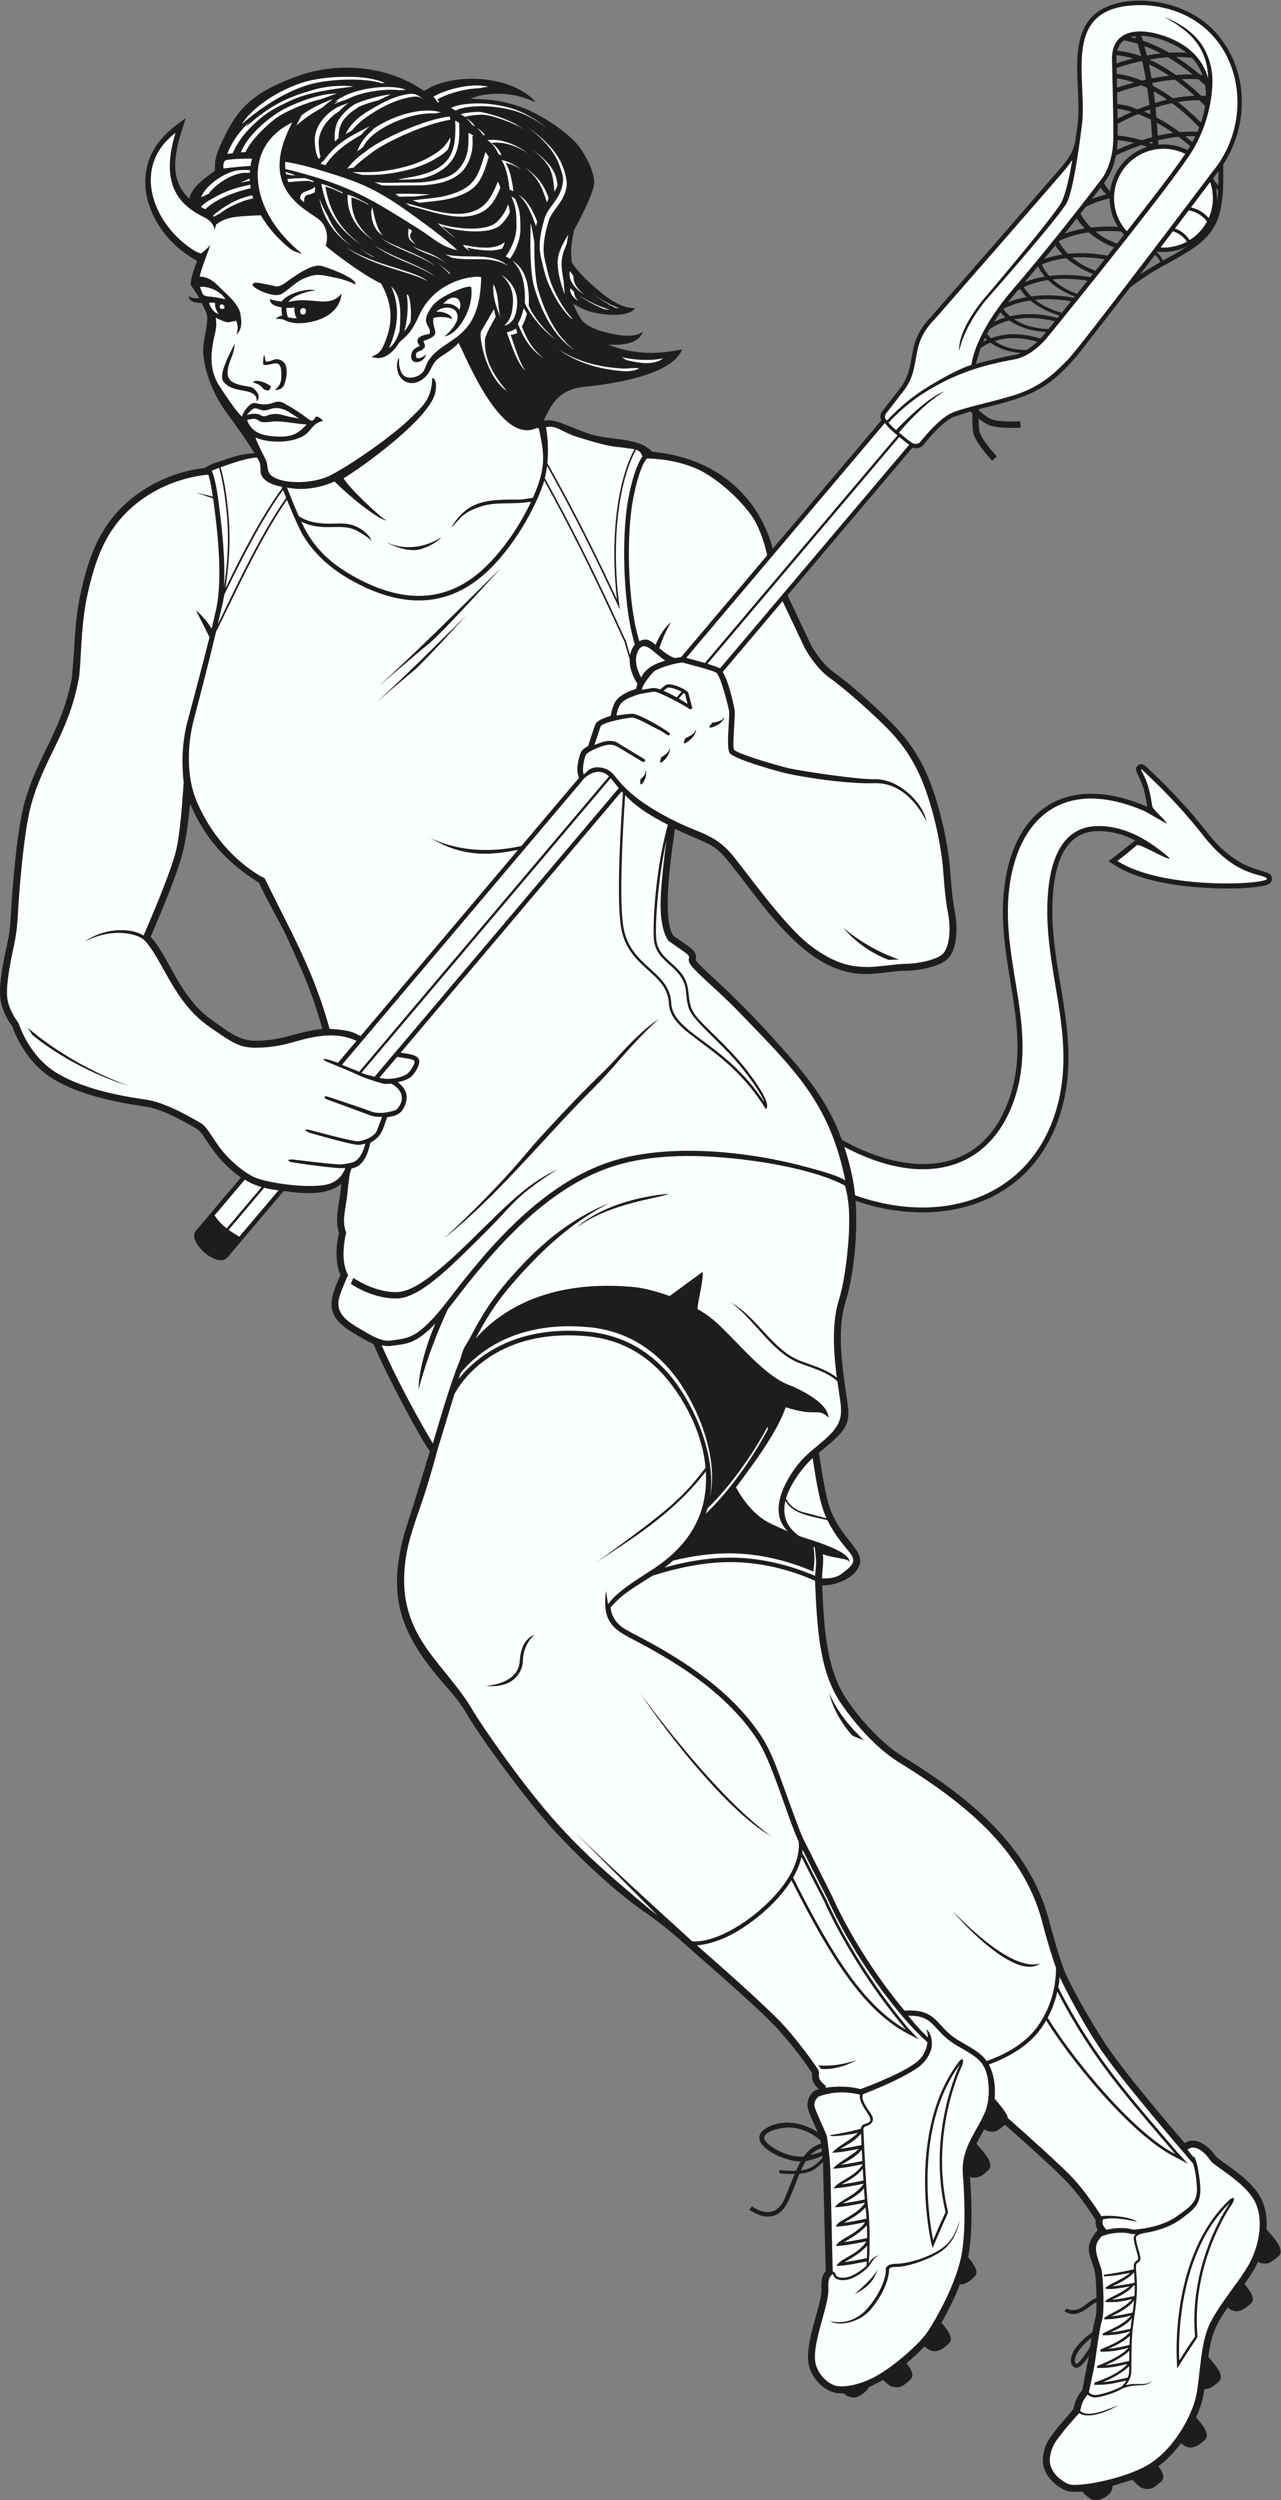 <?xml version="1.0" encoding="UTF-8" standalone="no"?>
<svg
   xmlns:dc="http://purl.org/dc/elements/1.1/"
   xmlns:cc="http://creativecommons.org/ns#"
   xmlns:rdf="http://www.w3.org/1999/02/22-rdf-syntax-ns#"
   xmlns:svg="http://www.w3.org/2000/svg"
   xmlns="http://www.w3.org/2000/svg"
   viewBox="0 0 488.16 952.787"
   height="952.787"
   width="488.16"
   xml:space="preserve"
   id="svg2"
   version="1.1"><rect x="0" y="0" width="488.16" height="952.787" fill="#808080" stroke="none"/><defs
     id="defs6" /><g
     transform="matrix(1.333,0,0,-1.333,0,952.787)"
     id="g10"><g
       transform="scale(0.1)"
       id="g12"><path
         id="path14"
         style="fill:#1e1d1c;fill-opacity:1;fill-rule:evenodd;stroke:none"
         d="m 1554.25,5945.91 c 16.57,-0.81 18.2,5.07 62.88,-12.49 27.22,-10.69 57.73,-23.4 73.03,-27.7 64.88,-18.2 134.9,-7.97 174.49,-49.52 206.25,-19.7 311.19,-150.41 344.61,-277.2 l 310.29,366.84 c -3.64,7.66 -3.24,18.55 2.31,25.71 16.88,21.65 33.73,43.31 50.52,65 52.56,67.91 12.31,125.82 87.96,203.98 63.35,72.4 126.65,144.84 189.91,217.32 l 184.48,212.5 c 39.59,47.03 37.46,63.16 45.18,115.79 13.33,90.83 -23,217.29 27.06,294.92 36.33,56.35 111.92,68.39 174.17,63.95 103.38,-8.63 192.02,-60.46 238.42,-154.97 48.98,-99.74 37.56,-220.58 -22.39,-312.38 -0.28,-12.58 -0.21,-24.84 -0.15,-36.78 0.92,-162.06 -48.27,-185.26 -181.46,-258.7 -27.28,-15.04 -56.21,-34.72 -84.69,-56.2 l -140.43,-181 c -97.19,-121.2 -156.36,-132.17 -291.68,-167.11 l -0.21,-3.8 c 12.97,-11.16 26.16,-21.12 35.39,-24.73 25,-9.76 82.45,-6.02 82.61,-6.01 l 1.31,-18.19 c -0.16,-0.02 -61.75,-3.98 -90.59,7.27 -8.22,3.19 -18.72,10.32 -29.52,18.86 -0.17,-16.31 0.65,-31.82 3.64,-40.8 8.49,-25.47 48.09,-67.25 48.2,-67.37 l -13.13,-12.63 c -0.13,0.13 -42.57,44.94 -52.35,74.29 -4.55,13.66 -4.97,38.63 -4.11,61.45 -1.95,1.74 -3.87,3.47 -5.77,5.21 l -48.38,-15.61 c -28.19,-12.63 -66.63,-55.25 -85.51,-79.77 -7.13,-9.23 -21.17,-11.67 -32.05,-8.33 l -356.99,-422.03 67.69,-142.83 c 14.24,-26.12 39.35,-58.96 63.53,-76.24 49.53,-35.37 112.61,-92.65 157.73,-136.77 63.63,-62.23 101.12,-122.74 129.48,-207.88 20.91,-62.71 39.45,-143.54 45.5,-210.13 4,-43.92 5.88,-88.2 14.54,-131.56 7.49,-37.38 8.9,-104.19 -20.29,-133.37 -23.41,-23.41 -85.42,-34.38 -118.03,-34.38 -58.57,0 -110.36,-21.46 -184.09,0.7 -117.19,35.23 -209.84,162.95 -284.88,260.75 -87.23,113.71 -67.59,84.94 -192.98,144.27 -8.39,-61.19 -39.36,-257.51 -4.19,-305.93 l 43.54,-30.48 c 28.25,-19.78 19.58,-34.79 20,-38.08 0.92,-6.96 52.87,-53.79 60.23,-60.55 55.21,-50.76 107.97,-104.94 158.76,-160.82 98.08,-107.91 158.94,-182.84 199.01,-293.39 l 13.65,-7.27 c 177.68,-94.58 376.44,-96.7 458.3,107.91 82.24,205.56 -33.43,399.7 -8.16,617.63 26.67,230.12 180.54,329.98 403.44,236.49 1.86,-0.77 3.77,-1.66 5.73,-2.62 -6.74,41.72 -9.84,57.48 -27.95,94.1 -3.93,7.93 -7.5,17.47 1.38,24.53 11.3,9 21.64,-1.94 29.17,-9.04 60.83,-57.41 116.67,-116.26 168.32,-182.45 103.96,-133.26 185.36,-95.72 185.59,-132.94 0.11,-16.34 -20.98,-19.61 -33.11,-21.59 -67.27,-11.01 -174.93,-5.58 -240.5,4 -58.26,8.51 -125.95,24.48 -176.01,56.5 l -17.47,11.16 76.21,59.9 c -31.93,16.02 -66.36,26.24 -103.55,26.53 -96.49,0.75 -123.26,-90.31 -130.91,-170.59 -21.1,-221.03 93.34,-420.04 16.85,-647.74 -84.48,-251.49 -341.06,-321.44 -581.88,-238.7 6.9,-95.34 -5.04,-213.12 -29.66,-292.56 -20.83,-67.19 -11.56,-152.51 -2.7,-221.2 15.24,-118.21 33.6,-120.7 -72.39,-206.3 8.11,-57.17 20.69,-132.94 33.42,-164.76 32.48,-81.17 89.76,-110.92 84.04,-149.07 -6.39,-42.77 -70.29,-67.02 -108.21,-65.39 4.75,-104.02 8.44,-231.05 66.91,-321.3 38.47,-59.38 102.87,-130.42 162.85,-167.57 181.48,-112.3 362.28,-251.04 418.96,-470.07 8.13,-31.44 32.54,-117.48 45.83,-147.79 25.12,-57.36 92.05,-172.74 129.34,-224.92 55.34,-77.48 149.88,-189.85 212.59,-263 33.21,22.34 70.92,-11.36 89.26,-37.811 9.41,-13.067 94.9,-58.43 126.67,-115.86 15.21,-27.5 20.08,-60.09 17.84,-92.871 13.73,-15.683 55.11,-57.383 35.17,-75.91 0,0 -16.56,-14.277 -26.27,-19.422 -9.76,-5.156 -27.46,-1.484 -33.27,2.508 -10.16,-21.922 -24.47,-43.613 -38.48,-63.438 14.85,-18.378 33.08,-41.628 18.05,-55.605 -18.15,-16.856 -40.93,-33.934 -66.3,-11.473 -34.53,-50.468 -46.34,-75.859 -55.31,-141.144 17.19,-20.039 48.56,-53.114 30.21,-70.164 -6.53,-6.067 -24.25,-23.321 -41.36,-21.934 -4.72,-31.308 -10.93,-52.422 -23.66,-80.812 16.26,-19.403 42.21,-48.086 25.03,-64.051 -20.69,-19.219 -41.85,-33.762 -68.35,-9.66 -18.86,-25.379 -40.74,-48.309 -64.51,-66.043 11.71,-15.734 20.12,-32.18 8.33,-43.125 -20.3,-18.164 -31.29,-27.492 -57.13,-18.273 -3.98,1.426 -15.39,12.258 -25.8,22.746 L 3180.02,40.93 C 3183.65,16.133 3145.34,-0.098 3135.91,0 c -18.74,0.195 -25.9,8.449 -42.36,24.922 -19.55,-1.738 -36.76,-1.27 -47.18,3.184 -37.78,16.203 -70.97,54.426 -64.39,97.812 6.01,39.648 18.62,50.352 37.75,77.141 l 48.59,57.156 c 1.69,6.035 3.32,12.082 4.94,18.137 3.26,12.097 12.23,26.425 20.77,36.972 l 18.75,97.274 c -8.7,-12.371 -28.95,-45.469 -45.1,-29.891 -10.06,9.695 -6.66,31.023 3.24,46.484 16.85,26.289 45.58,46.817 51.86,51.122 8.05,47.421 11.88,33.82 11.99,86.035 -19.58,-7.364 -54.89,-53.125 -92.21,-25.137 l 8.05,7.422 c 0.03,-0.028 8.04,-8.953 29.36,-2.996 20.53,5.711 35.06,27.039 54.74,32.176 -0.39,31.562 -2.49,65.714 -5.02,76.347 -11.41,47.883 -35.84,66.758 8.68,118.535 -9.32,15.442 -5.7,26.516 -5.97,27.637 -21.88,36.133 -50.06,74.25 -78.04,104.941 -32.79,35.997 -122.59,116.297 -181.37,168.197 -20.55,-17.16 -29.35,-25.19 -54.55,-16.11 -1.08,0.39 -2.72,1.48 -4.74,3.05 -7.64,-13.87 -15.44,-27.46 -22.22,-41.37 16.79,-19.224 53.73,-56.997 34.37,-74.977 -17.8,-15.938 -29.35,-26.653 -52.83,-19.688 5.26,-70.098 7.84,-161.941 -5.27,-229.668 14.86,-18.379 33.17,-41.707 18.12,-55.684 -6.78,-6.296 -24.35,-23.457 -41.7,-21.921 -14.72,-37.825 -33.58,-75.86 -52.82,-109.192 15.65,-19.004 37.42,-44.805 21.4,-59.687 -22.33,-20.75 -42.61,-33.496 -69.65,-8.446 -14.96,-15.89 -33.09,-32.511 -51.83,-48.007 12.8,-16.633 24.26,-34.844 11.22,-46.946 -20.35,-18.211 -31.27,-27.469 -57.11,-18.269 -3.3,1.172 -11.61,8.73 -20.26,17.215 l -41.2,-20.575 c -2.95,-8.984 -18.59,-20.605 -30.52,-26.925 -9.71,-5.137 -22.85,-1.719 -30.84,1.144 -2.03,0.723 -5.95,3.856 -10.67,8.133 -11.44,-0.535 -22.19,0.469 -31.4,3.652 -29.59,10.196 -53.42,35.918 -64.61,64.719 -24.49,62.996 34.96,181.023 32.39,231.27 -2.08,40.468 11.46,47.031 12.39,49.55 l -8.09,312.168 c -20.32,-20.097 -33.76,-30.625 -66.96,-33.39 -11.39,-27.235 -20.01,-53.543 -33.68,-81.328 -38.13,-77.528 -109.44,-21.727 -109.66,-21.563 l 7.37,9.641 c 0.16,-0.129 59.86,-46.856 91.42,17.285 l 31.16,75.273 c -23.4,-0.566 -44.42,2.039 -44.52,2.051 l 1.04,9.07 c 0.11,-0.019 23.32,-2.89 47.28,-1.98 4,9.363 8.19,18.289 12.82,26.562 -55.63,-0.351 -167.42,58.903 -93.75,97.803 46.51,24.55 103.07,12.06 143.02,-14.62 -9.13,20.46 -25.04,53.84 -28.73,69.08 -4.76,19.78 7.17,43.12 20.93,50.81 l 9.8,3.57 0.05,0.74 c -26.13,24.61 -16.42,40.74 -19.23,46.23 -26.07,39.64 -57.86,79.75 -88.89,115.3 -54.45,62.38 -201.88,187.83 -263.9,243.32 -44.02,39.38 -76.99,67.49 -125.99,101.28 -91.02,62.76 -210.56,176.86 -283.68,261.57 -63.47,73.52 -176.74,224.04 -224.87,305.67 -19.65,33.3 -39.81,56.4 -57.73,76.68 -114.7,129.75 -162.17,229.48 -132.28,384.53 10,51.94 16.7,66.62 36.87,129.69 l 48.58,158.73 c -26.96,35.07 -103.53,183.08 -125.07,227.57 -12.4,25.62 -24.9,51.95 -35.96,78.31 -19.45,9.29 -39.57,21.25 -57.6,31.97 -82.437,49.02 -70.867,91.69 -37.226,165.6 -15.239,35.05 -12.903,84.03 -4.2,120.27 -13.093,42.08 1.582,85.14 5.465,127.8 l 1.172,13 c -41.004,-34.25 -106.742,-28.77 -164.766,-20.67 L 650.852,3553.61 c -29.375,-34.71 -116.985,44.73 -91.149,75.28 l 129.125,152.65 c -82.262,56.81 -101.539,124.48 -126.223,139 -39.925,23.49 -101.042,57.16 -146.964,63.72 -86.61,12.36 -186.25,32.69 -262.168,78.02 -39.141,23.38 -70.2,57.95 -93.098,97.09 -9.48,16.21 -19.395,36.17 -25.414,54.56 -16.242,21.39 -30.598,51.85 -33.84,77.75 -5.566,44.49 10.93,118.54 19.742,158.68 8.566,39.05 8.617,58.27 10.992,96.32 4.984,80.18 17.23,230.94 38.387,306.91 37.883,136.02 106.746,203.75 135.535,358.21 l 5.371,68.79 c 2.895,52.9 6.618,110.45 17.567,162.46 16.082,76.41 38.32,152.45 85.805,215.77 63.277,84.37 165.964,139.23 270.421,150.95 0,0 14.914,9.02 23.18,12.2 61.996,20.86 77.692,27.92 119.406,30.01 -22.894,37.58 -48.394,73.29 -74.836,108.99 -29.468,39.76 -50.523,79.73 -63.089,127.92 -17.727,67.98 -4.004,80.7 2.191,136.43 3.18,28.73 -5.633,32.97 -14.652,55.76 -13.789,1.16 -36.457,1.08 -37.953,19.97 8.222,-5.74 18.937,-7.29 30.476,-5.6 -4.141,6.56 -7.008,12.97 -18.617,29.12 -5.207,7.36 -6.461,5.84 -5.5,15.82 1.578,16.41 9.945,40.97 17.992,61.4 -14.492,8.36 -34.32,21.09 -47.223,31.55 -62.753,50.89 -104.535,128.48 -100.64,203.29 4.437,85.18 56.012,132 115.222,173.05 -23.71,-76.47 -58.308,-165.33 10.094,-230.02 6.492,31.57 41.906,57.29 73.488,79.77 -1.238,37.65 5.438,53.41 31.454,106.12 45.281,91.75 103.937,129.65 220.554,170 113.141,35.06 246.332,21.52 344.942,-47.34 10.18,2.66 20,13.49 53.43,23.08 81.61,23.42 205.05,12.23 266.36,-54.99 -17.87,5.59 -23.04,9.48 -50.49,16.65 -39.43,10.29 -99.07,9.57 -135.65,-7.74 57.38,-1.01 100.94,-6.42 155.9,-28.14 47.27,-18.66 130.92,-71.59 159.47,-115.26 18.23,-27.9 36.43,-60.77 38.23,-94.39 1.42,-26.87 -44.86,-115.35 -57.55,-137.13 -7.75,-33.91 -10.3,-61.76 -6.61,-92.86 12.89,-20.48 36.92,-45.11 55.5,-61.68 33.09,-29.51 78.47,-70.19 126.27,-69.11 -26.64,-32.3 -113.46,-15.09 -134.24,-8.35 -14.46,4.71 -28.39,12.84 -42.21,20.06 1.34,-10.01 17.58,-38.8 24.52,-47.15 11.58,-13.95 35.98,-24.63 55.03,-30.18 89.37,-25.98 107.41,-6.38 117.82,-2.98 -13.79,-38.84 -75.14,-36.81 -98.87,-35.61 64.06,-24.93 130.98,-30.87 211.76,-13.58 -24.01,-61.49 -148.65,-93.74 -278.77,-106.87 -83.81,-8.46 -98.42,-63.3 -117.08,-96.07 z M 543.535,4849.81 c -11.969,-114.7 -18.238,-146.23 -60.879,-254.77 -16.449,-41.86 -33.824,-83.78 -51.902,-125.06 57.601,-66.17 81.988,-174.46 179.523,-241.73 41.731,-28.78 72.301,-55.89 120.098,-55.89 80.285,0 119.828,26.94 191.367,33.91 -29.922,106.75 -58.691,168.43 -102.711,264.78 -14.457,31.66 -65.109,120.85 -78.566,152.97 -93.887,58.75 -155.348,128.07 -196.93,225.79 z M 3317.75,6399 c -4.79,8.67 -10.05,15.38 -15.53,20.54 l -42.81,-56.18 58.34,35.64 z m -10.26,27.46 c 6.15,-5.9 12.05,-13.58 17.4,-23.52 27.65,15.19 51.13,28.15 70.88,41.07 -26.37,-13.43 -56.38,-19.09 -86.86,-15.7 l -1.42,-1.85 z m 174.97,175.98 c -1.74,2.81 -3.51,5.41 -5.35,7.85 l 2.57,-37.09 c 1.24,9.08 2.17,18.79 2.78,29.24 z m -10.29,26.83 c 3.77,-3.39 7.43,-7.29 10.96,-11.79 l 0.18,40.62 -14.77,-18.96 c 1.32,-3.24 2.53,-6.53 3.63,-9.87 z m -62.74,305.64 c -24.96,20.07 -48.64,36.15 -70.7,49.03 -16.43,-1.03 -34.26,-3.08 -53.53,-6.48 23.07,-10.3 48.8,-24.54 76.7,-44.22 17.16,1.4 33,1.89 47.53,1.67 z m 5.64,-60.93 c -19.65,17.96 -38.55,33.16 -56.53,46.05 -19.62,-1.73 -41.03,-4.69 -64.24,-9.31 0.43,-2.65 0.83,-5.32 1.22,-7.98 17.96,-9.4 37.34,-21.26 57.88,-36.2 23.03,4.62 43.57,6.83 61.67,7.44 z m -127.78,-39.12 c -5.41,-1.91 -10.91,-3.95 -16.52,-6.13 5.8,-2.41 11.76,-5.04 17.88,-7.95 -0.44,4.71 -0.9,9.39 -1.36,14.08 z m 141.21,-51.07 c -27.34,28.28 -53.49,50.91 -77.95,69.03 -14.69,-3.09 -30.42,-7.19 -47.16,-12.53 0.97,-9.4 1.86,-18.81 2.66,-28.24 20.63,-10.92 42.87,-24.73 66.52,-42.13 18.88,1.65 35.73,1.76 50.57,0.86 1.86,4.29 3.65,8.63 5.36,13.01 z m -236.87,182.75 c 16.71,5.51 32.68,10.14 47.91,14.01 -19.7,5.81 -35.83,8.3 -47.65,9.29 l -0.26,-23.3 z m 100.59,-43.19 c 17.66,3.51 34.3,6.1 49.96,7.93 -20.68,13.63 -39.99,24.15 -57.66,32.27 2.84,-13.35 5.4,-26.76 7.7,-40.2 z m -99.78,13.19 c 18.09,-2 42.5,-7.18 71.95,-19.27 3.88,0.93 7.73,1.81 11.51,2.66 -2.97,17.31 -6.36,34.52 -10.29,51.67 l -3.35,1.29 c -21.78,-4.78 -45.21,-11.24 -70.3,-19.75 0.17,-5.54 0.34,-11.07 0.48,-16.6 z m 0.95,-39.66 c 17.01,5.66 33.36,10.56 49.04,14.8 -20.25,6.95 -37.06,10.35 -49.66,11.95 l 0.62,-26.75 z M 3302,6853.2 c 12.04,3.81 23.56,7 34.56,9.63 -13.49,9.33 -26.44,17.27 -38.73,24.02 1.53,-11.19 2.92,-22.41 4.17,-33.65 z m -107.66,-3.11 c 86.09,-11.43 24.97,-25.52 91.57,-2.24 -1.77,16.19 -3.83,32.31 -6.21,48.36 -5.72,2.77 -11.27,5.28 -16.64,7.55 -21.74,-5.35 -44.87,-12.08 -69.37,-20.48 0.23,-11.06 0.45,-22.13 0.65,-33.19 z m 0.68,-41.86 c 13.92,7.21 27.36,13.68 40.36,19.48 -15.57,4.76 -29.25,7.64 -40.81,9.34 0.16,-9.6 0.33,-19.21 0.45,-28.82 z m 114.86,-48.58 c 15.56,3.64 30.17,6.3 43.83,8.16 -16.22,11.33 -31.73,20.9 -46.42,28.98 0.97,-12.36 1.81,-24.74 2.59,-37.14 z m -114.63,0.35 c 18.94,-1.41 41.91,-5.2 68.56,-13.32 10.26,3.35 20.17,6.29 29.75,8.86 -1.02,16.82 -2.19,33.58 -3.59,50.28 -12.99,6.4 -25.22,11.6 -36.66,15.82 -18.43,-7.8 -37.8,-17.02 -58.14,-27.89 0.1,-11.25 0.13,-22.51 0.08,-33.75 z m -2.26,-40.89 c 17.11,7.69 33.51,14.34 49.19,20.07 -17.96,4.43 -33.71,6.76 -47.06,7.85 -0.22,-9.32 -0.91,-18.66 -2.13,-27.92 z m 101.35,23.45 c -3.25,-0.89 -6.57,-1.82 -9.9,-2.79 3.37,-1.22 6.79,-2.52 10.27,-3.89 l -0.37,6.68 z M 3402.3,6730 c -11.32,9.69 -22.36,18.54 -33.14,26.6 -17.64,-1.71 -37.17,-4.85 -58.52,-9.9 l 0.7,-12.51 c 29.53,2.81 58.48,-2.86 83.93,-15.71 2.4,3.76 4.73,7.6 7.03,11.52 z m 14.99,28.07 c -8.91,0.37 -18.59,0.4 -29.06,-0.09 6.72,-5.26 13.55,-10.82 20.46,-16.69 2.98,5.48 5.85,11.07 8.6,16.78 z m 27.78,86.84 c -5.49,5.63 -10.95,11.04 -16.36,16.25 -17.41,0.16 -37.88,-1.19 -61.32,-5.13 20.93,-16.25 43.01,-35.67 65.98,-58.87 5.29,15.63 9.36,31.68 11.7,47.75 z m 0.12,59.17 c -6.55,6.02 -13.01,11.77 -19.42,17.25 -14.25,0.79 -30.14,0.92 -47.66,0.04 17.79,-13.48 36.36,-29.13 55.63,-47.32 4.76,-0.11 9.31,-0.36 13.64,-0.68 0.12,10.32 -0.57,20.59 -2.19,30.71 z m -37.67,78.09 c -13.31,1.66 -28.36,2.67 -45.16,2.58 21.62,-13.75 44.55,-30.46 68.62,-50.71 2.22,-0.14 4.4,-0.31 6.54,-0.47 -6.97,18.9 -17.29,34.98 -30,48.6 z m -140.41,49.44 c 22.23,-7.63 47.4,-18.68 75.03,-34.59 18.28,1.02 34.85,0.8 49.8,-0.28 -32.04,26.21 -86.23,47.59 -129.12,48.6 1.49,-4.57 2.91,-9.16 4.29,-13.73 z m -35.34,10.01 c 5.03,-1.11 10.3,-2.42 15.79,-3.95 -0.74,2.28 -1.47,4.55 -2.23,6.82 -4.72,-0.61 -9.24,-1.56 -13.56,-2.87 z m 46.89,-52.43 c 14.03,2.61 27.32,4.52 39.93,5.88 -16.83,8.77 -32.54,15.64 -46.97,21.02 2.5,-8.95 4.84,-17.92 7.04,-26.9 z m -84.63,13.31 c 17.15,-1.43 40.14,-5.55 67.94,-15.64 -2.99,11.99 -6.23,23.94 -9.78,35.85 -14.97,4.61 -28.19,7.56 -39.39,9.41 -8.78,-6.75 -15.38,-16.4 -18.77,-29.62 z M 2918.5,6138.91 c -41.5,2.73 -69.41,16.17 -87.15,29.2 -12.91,-5.44 -22.39,-11.48 -28.35,-15.86 l -13.16,-45.06 c 35.6,9.93 72.69,19.06 108.62,25.51 6.59,1.18 13.32,3.32 20.04,6.21 z m 47.11,31.81 c -52.75,15.85 -93.63,11.21 -122.09,1.91 17.93,-12.72 46.89,-25.54 90.87,-25.54 11.11,6.62 21.77,14.86 31.22,23.63 z m -155.12,-0.58 c 3.4,1.94 7.14,3.9 11.23,5.81 -2.18,1.97 -4.11,3.88 -5.82,5.68 -1.88,-3.82 -3.68,-7.65 -5.41,-11.49 z m 206.33,276.3 c 5.23,-8.14 12.03,-17.1 20.85,-26.29 -20.68,-3.12 -38.28,-7.83 -52.85,-12.92 10.73,13.02 21.38,26.09 32,39.21 z m 61.29,76.86 c 5.52,-8.61 12.94,-18.5 22.73,-28.67 -22.36,-3.76 -41.41,-9.11 -57.16,-14.79 11.53,14.45 23.01,28.94 34.43,43.46 z m 68.14,88.11 c 4.54,-6.45 9.81,-13.08 15.94,-19.78 -15.62,-3.79 -29.16,-8.17 -40.71,-12.56 8.29,10.77 16.55,21.55 24.77,32.34 z m 27.25,-11.28 c -7.21,8.22 -13.02,16.31 -17.67,23.89 18.8,24.78 28.6,48.99 34.65,79.79 26,12.18 50.34,21.82 73.06,29.41 5.24,-1.65 10.64,-3.45 16.18,-5.45 -56.43,-17.83 -98.79,-67.33 -106.22,-127.64 z m 22.54,-101.07 c -28.7,1.81 -54.43,0.83 -77.19,-1.85 -15.26,15.03 -24.59,29.64 -29.94,39.88 5.11,6.54 10.2,13.08 15.29,19.63 13.47,6.89 36.24,16.65 68.14,23.96 0.08,-30.02 8.75,-57.99 23.7,-81.62 z m -2.56,-47.84 c -26.04,9.51 -46.26,21.82 -61.85,34.54 21.89,1.98 46.55,2.28 73.92,-0.1 2.5,-3.16 5.13,-6.2 7.86,-9.14 l -19.93,-25.3 z m -27.22,-34.33 c -43.85,7.88 -81.5,8.46 -112.99,5.23 -13.13,13.2 -21.54,26.01 -26.84,36.18 18.18,8.75 46.93,19.56 86.03,25.21 17.7,-15.63 41.33,-31.09 72.65,-42.85 l -18.85,-23.77 z m -34.57,-43.42 c -28.84,10.87 -50.49,24.3 -66.72,37.91 26.6,1.96 57.62,1.04 92.95,-5 -8.73,-10.97 -17.47,-21.95 -26.23,-32.91 z m -14.5,-18.16 c -46.39,7.96 -85.61,7.71 -117.67,3.54 -10.8,12.17 -17.42,23.75 -21.43,32.83 16.73,6.95 40.25,14.3 70.37,18.08 18.04,-16.11 42.65,-32.22 76.14,-45.18 l -7.41,-9.27 z m -38.37,-47.81 c -31.44,11.73 -53.7,26.54 -69.43,41.24 27.81,2.96 61.11,2.81 99.76,-3.46 -10.1,-12.62 -20.2,-25.2 -30.33,-37.78 z m -8.84,-11 c -48.36,8.62 -89.03,8.34 -122.02,3.91 -9.66,9.37 -16.51,18.57 -21.33,26.55 15.11,6.98 38.45,15.45 69.78,20.12 17.06,-16.67 41.47,-33.62 76.34,-47.12 l -2.77,-3.46 z m -34.8,-43.06 c -33.94,9.54 -58.37,23.08 -75.91,37.04 28.5,3.04 62.76,2.79 102.63,-3.98 -8.89,-11.03 -17.8,-22.05 -26.72,-33.06 z m -11.82,-14.58 c -56.86,14.77 -102.16,12.6 -135.95,4.82 -9.75,8.25 -15.81,16.06 -19.12,21.03 14.07,7.38 39.97,18.37 77.22,24 18.94,-16.02 45.69,-31.78 83.38,-43.03 l -5.53,-6.82 z m -25.73,-31.65 c -46.4,1.32 -77.75,13.92 -98.25,27.51 29.94,5.6 68.77,6.42 116.16,-5.5 l -17.91,-22.01 z m -168.47,-0.56 c 7.73,5.55 26.62,17.35 56.24,24.96 21.65,-15.34 55.19,-30.2 105.29,-32.92 l -16.08,-19.06 c -62.61,19.86 -109.69,13.12 -141.3,1.21 -5.44,4.95 -9.16,9.39 -11.46,12.48 2.36,4.46 4.78,8.91 7.31,13.33 z m 30.93,48.31 c 3.57,-4.37 8.28,-9.44 14.32,-14.71 -13.03,-3.87 -23.99,-8.49 -32.87,-12.98 5.93,9.39 12.14,18.64 18.55,27.69 z m 49.8,63.11 c 1.57,0.97 3.59,2.17 6.09,3.54 4.77,-7.22 10.97,-15.13 18.99,-23.2 -21.58,-3.79 -39.43,-9.29 -53.54,-14.86 l 28.46,34.52 z m 57.34,67.92 c 4.43,-8.63 10.78,-18.61 19.81,-29 -23.61,-4.02 -42.83,-10.08 -57.66,-16.11 12.68,14.95 25.32,30 37.85,45.11 z M 2348.32,1006.8 c -12.57,-4.16 -22.75,-11.085 -31.33,-20.062 19.17,4.844 28.22,8.196 32.52,10.325 -0.38,3.237 -0.78,6.487 -1.19,9.737 z m -50.55,-24.073 c 12.09,16.992 27.35,29.903 48.99,36.313 l -1.36,10.21 c -10.67,9.03 -46.54,36.41 -89.2,36.41 -25.56,0 -71.72,-10.49 -71.72,-30.37 0,-17.11 64.07,-57.966 113.29,-52.563 z m 53.71,-3.84 -0.59,5.937 c -7.9,-4.129 -29.34,-12.273 -47.07,-15.086 -5.19,-8.136 -9.8,-17.16 -14.13,-26.808 30.02,3.273 45.73,18.476 61.79,35.957 z m 764.9,-540.469 c 1.17,8.262 2.46,17.121 3.83,25.91 -55.14,-42.668 -50.33,-74.289 -42.91,-74.133 9.31,0.196 37.15,45.207 39.08,48.223 v 0" /><path
         id="path16"
         style="fill:#fcffff;fill-opacity:1;fill-rule:evenodd;stroke:none"
         d="m 2194.79,3069.77 c 0.03,-2.73 0.07,-5.49 0.09,-8.32 -46.72,-88.4 -113.84,-180.95 -177.24,-241.14 1.99,5.16 3.77,10.42 5.36,15.74 61.4,59.18 125.95,148.1 171.79,233.72 v 0 z m -294.82,-403.22 c 9.05,6.75 17.34,13.41 24.96,19.93 53.66,12.91 112.84,21.83 171.31,20.39 91.81,-2.3 171.69,-27.32 229.09,-52.12 1.1,12.09 3.53,29.7 2.93,42.72 -0.39,8.5 -1.5,19.32 -2.49,27.93 l 3.38,-1.11 c 0.9,-7.63 3.19,-26.09 3.79,-39.09 0.6,-12.99 -1.85,-30.62 -2.93,-42.71 -57.41,24.79 -137.3,49.81 -229.09,52.1 -69.46,1.73 -139.92,-11.18 -200.95,-28.04 v 0 z m -589.11,538.92 c 2.02,5.89 4.09,11.76 6.22,17.63 48.55,58.48 158.21,149.09 363.42,130.72 110.73,-9.91 188.94,-64.43 243.35,-132.65 68.92,-86.42 130.92,-235.42 106.22,-353.58 17.91,115.94 -42.11,257.41 -108.55,340.73 -54.41,68.22 -132.63,122.75 -243.35,132.65 -210.88,18.87 -320.87,-77.33 -367.31,-135.5 v 0 0" /><path
         id="path18"
         style="fill:#fcffff;fill-opacity:1;fill-rule:evenodd;stroke:none"
         d="m 2478.99,727.988 c -0.04,-12.91 -0.27,-25.234 -0.7,-35.683 -7.34,-1.641 -37.8,-8.262 -64.17,-11.602 20.12,11.008 49.84,29.113 64.87,47.285 v 0 z m -0.85,58.184 c 0.4,-11.426 0.67,-23.992 0.81,-36.621 -9.93,-2.098 -41.44,-8.543 -66.55,-11.719 20.51,11.203 51.01,29.816 65.74,48.34 v 0 z m -3.99,51.086 c 0.41,-3.82 0.81,-7.141 1.2,-9.824 0.76,-5.098 1.42,-12.891 1.95,-22.364 -4.96,-1.125 -37.36,-8.312 -65.18,-11.828 20.28,11.074 47.88,26.574 62.03,44.016 v 0 z m -4.35,54.629 c 0.77,-11.516 1.54,-22.324 2.3,-31.895 -9.17,-2.023 -37.86,-8.156 -62.87,-11.308 21.34,11.668 47.89,25.293 60.57,43.203 v 0 z m -3.35,56.277 c 0.62,-11.355 1.28,-22.812 1.95,-33.965 -9.44,-2.07 -37.83,-8.113 -62.59,-11.258 21.7,11.875 48.31,26.688 60.64,45.223 v 0 z m -2.82,54.396 c 0.49,-10.197 1.06,-21.24 1.65,-32.697 -10.61,-2.293 -37.53,-7.929 -61.19,-10.918 21.08,11.516 46.77,25.801 59.54,43.615 v 0 z m -2.17,46.22 c 0.34,-7.71 0.88,-19.33 1.54,-33.3 -10.33,-2.25 -37.63,-7.98 -61.55,-11.01 21.34,11.67 47.42,26.19 60.01,44.31 v 0 z M 2476.73,670 c -5.29,-4.93 -12.06,-10.312 -19.37,-15.301 -11.54,-7.91 -24.25,-14.707 -34.18,-16.992 -9.82,-2.266 -17.8,-2.199 -23.68,-0.617 -5.98,1.594 -9.59,4.719 -10.52,8.39 -1.16,4.649 -4.6,7.196 -8.41,8.575 l -6.73,289.179 c -1.14,35.411 -8.56,87.396 -9.7,95.966 -1.14,8.57 -31.41,69.69 -35.42,86.27 -4,16.55 11.42,28.55 11.42,28.55 39.29,14.26 77.77,15.37 118.33,5.43 -0.7,-2.91 -0.86,-6.12 -0.22,-9.66 5.73,-31.41 42.31,-58.86 25.64,-69.38 -9.94,-6.28 -21.74,-3.7 -22.78,-18.46 -53.08,-13.79 -89.59,-18.36 -89.69,-18.36 8.53,-7.62 70.9,4.41 81.49,6.93 -22.94,-22.82 -58.56,-38.22 -73.93,-57.071 22.03,0.516 56.73,7.051 76.08,11.041 -22.81,-22.381 -60.72,-38.924 -73.43,-56.58 25.59,0.586 68.29,9.317 84.14,12.746 l 0.08,-1.426 c -23.18,-35.332 -68.71,-45.714 -82.5,-67.296 26.45,0.617 71.12,9.894 85.61,13.058 l 0.04,-0.441 c -23.36,-34.766 -72.39,-48.36 -82.22,-66.895 26.72,0.617 72.08,10.098 86.07,13.157 l 0.03,-0.157 c -22.55,-36.906 -80.7,-50.859 -83.23,-68.449 25.32,0.598 67.39,9.16 83.65,12.648 -23.34,-35.019 -78.1,-48.886 -83.36,-68.046 27,0.625 73.04,10.3 86.51,13.25 -21.83,-38.211 -78.1,-49.754 -84.8,-70.379 26.77,0.625 72.28,10.136 86.17,13.183 -0.3,-5.031 -0.65,-9.394 -1.09,-12.863 v 0 z m 751.34,-286.512 c -0.09,-9.289 -0.23,-16.543 -0.57,-20.5 -0.28,-3.152 -1.49,-7.422 -3.4,-12.07 -4.85,-1.199 -15.21,-3.719 -25.02,-5.867 -13.4,-2.969 -30.88,-6.574 -46.57,-7.18 13.24,4.727 30.43,13.008 45.71,22.492 12.06,7.461 22.89,15.469 29.85,23.125 v 0 z m 0.41,44.258 c -0.18,-10.305 -0.26,-20.371 -0.32,-29.453 -3.41,-0.793 -11.63,-2.688 -21.98,-4.922 -13.77,-2.98 -31.39,-6.398 -46.41,-7.18 12.72,4.903 29.18,12.911 43.8,22.227 11.19,7.141 19.16,12.832 24.91,19.328 v 0 z m 1.54,42.383 -0.25,-3.848 c -0.41,-7.199 -0.71,-14.746 -0.92,-22.355 -3.44,-0.84 -9.98,-2.391 -18.15,-4.199 -12.22,-2.723 -28.09,-5.829 -42.44,-6.707 12.18,4.96 26.99,12 40.06,20.3 9.32,5.93 16.37,11.008 21.7,16.809 v 0 z m 5.81,50.652 c -1.44,-10.281 -2.83,-20.398 -3.95,-30.496 -3.36,-0.812 -9.45,-2.258 -17,-3.945 -11.65,-2.578 -26.74,-5.352 -40.45,-6.406 11.68,5.097 24.86,11.035 36.31,18.476 10.32,6.688 19.44,14.121 25.09,22.371 v 0 z m 6.26,50.254 c -1.09,-11.805 -2.54,-23.222 -4.05,-34.383 -3.16,-0.734 -11.9,-2.714 -21.18,-4.66 -11.59,-2.449 -26.5,-5 -40.04,-6.172 11.15,5.227 23.79,11.321 35.08,18.762 11.36,7.5 22.87,15.84 28.41,24.941 0.63,0.528 1.22,1.024 1.78,1.512 v 0 z m 1.82,43.332 c 0.11,-7.304 0,-15.176 -0.43,-23.566 -0.11,-2.266 -0.23,-4.531 -0.37,-6.758 -5,-1.102 -14.75,-3.223 -23.16,-4.863 -11.82,-2.313 -27.1,-4.793 -40.95,-6.141 10.8,5.066 22.96,10.809 34.03,17.664 11.12,6.875 21.06,14.524 27.27,22.922 0.91,0.176 1.82,0.371 2.73,0.574 0.33,0.031 0.62,0.078 0.88,0.168 v 0 z m -1.98,37.625 0.16,-2.129 c 0.59,-7.781 1.3,-17.117 1.64,-27.851 -7.1,-2.207 -17.01,-3.504 -28.66,-5.567 -10.9,-1.922 -23.71,-3.789 -35.55,-4.988 11.18,5.223 23.8,11.172 35.16,18.055 11.14,6.758 21.07,14.211 27.25,22.48 v 0 z m -36.5,-327.742 c -10.51,-4.512 -21.39,-10.441 -41.86,-16.516 -35.39,-10.535 -39.29,-7.871 -50.75,0.254 1.83,8.77 10.43,49.836 14.5,69.16 4.57,21.711 14.85,113.106 22.86,135.957 8.41,24.055 3.25,127.188 -1.14,145.657 -4.22,17.695 -26.07,58.836 -9.72,82.832 2.78,4.07 6.39,8.679 10.03,13.066 25.28,9.903 58.85,13.574 83.67,7.012 5.78,-1.524 7.83,-1.281 13.84,-0.801 -2.91,-2.316 -5,-5.109 -5.47,-8.461 -0.98,-7.203 2.08,-20.34 6.2,-34.586 3.43,-11.886 6.66,-23.086 6.21,-27.14 -0.43,-3.739 -2.1,-4.727 -3.92,-5.77 -2.68,-1.574 -5.61,-3.281 -7.61,-8.625 -1.29,-3.418 -1.32,-8.789 -0.9,-16.121 -26.17,-5.957 -48.1,-9.941 -63.46,-12.324 -15.33,-2.375 -22.23,-3.242 -22.25,-3.215 0.16,-1.57 0.36,-3.184 0.52,-4.754 0.05,0 5.59,0.066 18.96,1.434 13.4,1.379 32.68,3.996 56.24,8.945 -12.79,-10.449 -31.59,-20.75 -47.09,-28.211 -15.36,-7.402 -24.67,-14.973 -24.75,-15.012 -0.47,-4.746 21.48,-3.261 34.9,-1.511 13.02,1.699 25.84,4.148 35.02,5.964 -12.64,-10.515 -30.99,-20.703 -46.06,-27.988 -14.85,-7.176 -25.24,-12.07 -22.65,-17.031 11.89,-0.027 25.25,-0.809 40.09,1.457 15.03,2.285 28.8,5.516 35.75,7.031 -8.91,-12.109 -29.51,-25.422 -47.79,-34.961 -17.92,-9.336 -30.92,-17.558 -31.02,-17.558 0.44,-2.473 -1.99,-2.786 -1.53,-5.227 11.81,-0.125 27.93,1.047 42.63,3.457 14.95,2.453 28.43,5.957 34.91,7.473 -9.4,-12.063 -29.17,-25.567 -47.01,-34.602 -18.15,-9.168 -34.36,-17.031 -34.44,-17.07 0.06,-2.469 0.06,-2.488 0.19,-4.942 12.08,-0.253 28.78,0.774 43.92,3.321 14.73,2.48 27.96,6.027 34.6,7.668 l -0.08,-0.871 c -9.64,-11.981 -30.1,-25.528 -49.11,-34.754 -19.24,-9.317 -35.64,-16.008 -35.73,-16.028 0.11,-2.441 -0.92,-3.543 -0.77,-6.023 11.94,-0.363 28.25,0.184 43.39,2.684 15.36,2.531 29.43,6.3 37.3,8.144 -10.39,-12.207 -32.42,-26.484 -52.74,-35.828 -19.85,-9.133 -36.5,-15.879 -36.62,-15.879 0.19,-2.492 -0.94,-3.223 -0.79,-5.703 13.37,-0.527 31.81,0.117 48.56,3.055 16.93,2.961 32,6.894 38.83,8.535 -9.66,-12.43 -32.93,-27.715 -55,-37.735 -21.31,-9.656 -38.84,-15.652 -38.95,-15.683 0.17,-2.488 -1.91,-3.809 -1.7,-6.258 16.46,-0.879 40.21,0.711 60.11,4.883 14.41,3.035 26.61,5.859 32.16,7.187 -3.89,-7.023 -8.97,-13.82 -14.48,-17.988 v 0 z m 189.65,677.82 c 18.28,16.29 45.92,-2.078 64.71,-30.254 11.4,-17.136 95.95,-60.554 125.67,-114.246 29.71,-53.691 13.7,-131.386 -14.86,-182.793 -28.56,-51.425 -78.82,-105.109 -110.81,-167.949 -32,-62.844 -27.43,-169.101 -44.56,-225.078 -17.14,-55.977 -66.27,-142.805 -137.12,-182.793 -70.82,-39.992 -199.92,-62.832 -223.91,-52.551 -23.99,10.273 -58.26,38.84 -52.56,76.543 5.72,37.696 22.85,52.559 34.28,68.555 10.23,14.328 42.5,50.226 49.08,57.512 6.89,-4.551 18.61,-8.418 37.99,-5.743 37.62,5.215 73.92,28.25 74.01,28.321 -36.83,-14.512 -52.87,-20.781 -74.64,-23.801 -18.6,-2.578 -28.96,2.59 -34.63,8.066 1.08,3.848 2.69,9.68 4.75,17.317 2.77,10.332 11.35,22.293 16.31,28.652 5.64,-3.801 13.41,-7.902 20.62,-7.902 16.42,0 54.06,11.719 70.78,20.996 44.29,24.609 73.07,2.922 93.47,26.476 -8.78,-5.46 -11.88,-9.687 -37.49,-9.074 -17.79,0.43 -28.97,-0.945 -38.17,-3.535 8.56,9.816 14.98,23.359 15.87,33.652 0.49,5.489 0.56,17.657 0.65,32.883 0.14,20.781 0.3,47.371 1.63,70.614 1.08,18.781 3.67,37.382 6.37,56.562 3.02,21.504 6.12,43.762 7.34,68 1.25,24.98 -0.29,45.145 -1.4,59.844 -0.91,11.98 -1.53,20.215 -0.22,23.73 1.19,3.172 3.1,4.285 4.86,5.321 3.27,1.906 6.25,3.652 7.04,10.558 0.6,5.281 -2.8,17.09 -6.43,29.629 -3.94,13.613 -6.82,26.063 -5.98,31.953 0.94,6.785 14.47,10.496 22.87,12.156 6.15,0.969 12.22,2.082 18.29,3.391 26.72,5.711 59.41,16.27 85.73,35.731 37.82,27.96 59.1,42.011 56.81,91.992 -0.86,18.633 -7.37,77.297 -20.14,91.386 0.85,-2.449 1.63,-5.175 2.34,-8.125 l -18.55,24.004 v 0 z m 127.15,-155.351 c -0.34,-0.469 -117.22,-162.918 -98.9,-378.172 l -1.28,-4.629 c -0.06,-0.09 -32.12,-47.277 -56.89,-87.258 l -0.8,22.356 c -0.06,0.847 -20.25,295.437 147.31,456.757 16.96,16.551 20.48,6.817 10.56,-9.054 v 0 z M 2750.64,1243 c -0.29,-0.56 -94.9,-192.03 -40.65,-418.066 l -0.55,-4.739 c -0.05,-0.086 -24.19,-52.742 -43.38,-99.363 l -5.12,21.035 c -0.2,0.899 -69.23,310.393 77.77,508.343 11.43,16 19.04,14.18 11.93,-7.21 v 0 z M 2372.81,512.59 c 0.17,-0.059 59.96,-20.723 109.35,38.555 47,56.414 50.13,99.48 50.34,105.085 -1.02,4.219 -2.45,19.954 31.98,19.954 16.31,0 47.77,6.406 73.84,16.355 78.07,29.766 88.16,59.016 105.4,107.141 -15.44,-67.305 -45.91,-91.914 -106.72,-115.098 -27.02,-10.312 -55.12,-17.531 -72.52,-17.531 -7.18,0 -24.75,0.547 -22.86,-10.34 0,-0.148 -0.02,-48.449 -52.47,-111.387 -30.94,-37.121 -92.18,-49.66 -116.34,-32.734 v 0 z m 70.18,76.961 c 13.97,12.336 52.19,43.703 65.7,69.922 -11.05,-34.551 -31.67,-53.582 -65.7,-69.922 v 0 z m 375.21,526.159 c -22.36,-59.92 -71.72,-104.77 -65.62,-185.046 0,0 12.56,-140.516 -3.43,-227.351 -16,-86.829 -74.85,-187.375 -96.54,-220.508 -21.71,-33.125 -94.26,-98.254 -147.96,-127.95 -53.7,-29.707 -101.11,-32.57 -117.68,-26.855 -16.56,5.723 -40.55,22.285 -52.56,53.125 -21.13,54.344 36.49,171.191 33.73,225.066 -1.77,34.446 8.09,33.938 11.86,40.735 1.14,-0.735 2.01,-1.738 2.34,-3.098 1.53,-6.074 6.83,-11.062 15.39,-13.359 6.86,-1.844 15.98,-1.961 26.97,0.566 10.85,2.5 24.37,9.699 36.53,18 13.94,9.551 24.53,21.289 29.04,28.68 11.44,18.801 11.87,16.191 23.53,22.773 -9.77,-2.578 -18.96,-5.508 -27.65,-19.785 -0.77,-1.258 -1.81,-2.644 -3.08,-4.14 4.42,27.277 3.66,123.703 -0.49,151.925 -5.85,39.844 -13.81,218.242 -14.25,230.122 -0.28,7.89 3.63,9.2 8.86,10.95 19.26,6.49 21.75,19.64 14.72,31.74 -7.95,13.72 -31.89,40.93 -25.07,59.34 22.41,8.61 111.27,43.71 156.79,76.08 20.87,14.83 32.23,32.99 37.96,50.6 4.93,15.15 3.83,46.34 -14.01,59.83 1.73,-3.99 5.12,-12.52 5.12,-23.75 l -1.86,1.55 c -23.35,21.85 -43.13,46.35 -54.28,60.21 70.26,1.62 70.03,-36.65 120.82,-73.57 26.05,-18.94 66.94,-35.23 87.73,-60.4 24.86,-30.08 26.78,-96.42 13.09,-135.48 v 0 0" /><path
         id="path20"
         style="fill:#fcffff;fill-opacity:1;fill-rule:evenodd;stroke:none"
         d="m 2360.34,1179.19 0.38,5.11 c -31.44,26.33 -13.02,28.23 -22.28,47.41 0,0 -36.56,55.98 -91.41,118.81 -47.49,54.41 -211.89,198.32 -255.12,235.94 17.48,1.01 41.56,5.69 73.19,18.53 52.91,21.47 132.54,77.94 182.73,145.63 5.26,7.09 10.19,14.3 14.75,21.63 56.49,-111.87 106.85,-202.29 157.84,-273.42 52.04,-72.58 104.85,-125.22 165.56,-160.15 l 40.7,-21.36 -30.96,32.97 c -147.22,175.71 -219.2,335.37 -231.65,362.99 -0.69,1.52 -1.34,3.03 -2.11,4.51 -4.42,8.55 -38.29,74.08 -63.73,124.82 l -4.71,7.92 c 0.82,4.88 0.54,2.97 1.07,8.8 24.35,-49.47 68.05,-133.97 70.75,-139.21 5.32,-11.3 70.93,-165.46 213.86,-336.05 0.1,-0.11 33.66,-40.7 72.25,-74.88 -1.2,-10.55 -4.2,-20.83 -9.15,-30.23 -5.65,-10.73 -14.29,-21.23 -27.11,-30.37 -49.37,-35.09 -150.64,-71.44 -155.65,-73.24 -29.42,8.61 -69,8.76 -99.2,3.84 v 0 z m -21.2,64.17 c 38.52,-3.42 71.03,2.71 109.66,14.48 -56.46,-30.31 -100.62,-24.95 -100.76,-24.93 l -8.9,10.45 v 0 z m 690.07,252.36 c 12.18,-25.11 68.32,-138.55 128.93,-223.42 68.55,-95.97 228.52,-281.636 228.52,-281.636 l 23.94,-28.113 c 6.79,-18.059 10.49,-52.785 11.18,-67.883 2.05,-44.316 -21.23,-56.27 -55.02,-81.238 -47.64,-35.196 -118.28,-39.395 -127.29,-39.805 l -3.09,0.828 c -21.41,5.664 -48.39,4.856 -73.07,-1.418 -15.33,15.863 -11.12,23.11 -10.67,29.504 12.57,4.043 40.45,7.051 98.72,-6.863 -19.76,15.351 -80.93,20.234 -102.79,16.258 -10.58,17.031 -41.68,65.234 -79.52,106.75 -30.81,33.816 -126.37,119.516 -188.16,174.226 -0.14,1.41 -0.37,2.88 -0.76,4.43 -2.58,10.35 -25.63,37.91 -36.81,50.82 3.61,35.91 -2.52,71.84 -16.43,97.54 46.78,16.98 108.58,47.7 146.66,99.59 6.44,8.75 12.15,17.59 17.23,26.41 41.81,-67.42 112.24,-160.05 186.83,-239.7 61.22,-65.39 125.39,-122.14 179.1,-149.352 l 39.22,-20.636 -29.91,32.472 c -18.11,21.276 -26.11,30.636 -34.42,40.356 -121.19,141.78 -211.35,247.25 -302.04,422.69 l -4.17,9.52 c 3.12,14.41 2.85,17.29 3.82,28.67 v 0 0" /><path
         id="path22"
         style="fill:#fcffff;fill-opacity:1;fill-rule:evenodd;stroke:none"
         d="m 2252.03,2769.89 c -13.3,5.86 -28.51,12.9 -47.68,21.69 -55.81,25.57 -90.55,85.86 -100.18,104.32 50.13,67.06 116.38,155.32 142.07,228.61 93.87,-29.81 89.44,1.19 122.12,-29.43 -0.68,47.69 -104.41,90.17 -109.59,91.99 -65.88,23.11 -132.4,104.02 -197.72,167.71 -22.33,21.78 -41.88,36.31 -67.3,50.76 3.61,34.64 17.44,81.89 14.99,106.37 l -94.25,-69.35 c -51.96,18.98 -91.83,24.67 -92.38,24.73 -262.23,27.6 -399.57,-74.49 -462.42,-146.5 18.36,34.93 47.75,91.55 107.29,159.72 81.36,93.15 164.09,171.13 275.38,227.87 -123.29,-49.77 -209.21,-129.13 -286.75,-217.9 -59.84,-68.52 -89.97,-125.84 -107.62,-159.41 -20.84,-39.63 -20.6,-28.07 -31.73,-68.12 -29.33,-71.5 -55.57,-164.04 -78.8,-241.5 -0.73,1.13 -1.43,2.25 -2.1,3.37 -78.09,131.34 -126.54,236.48 -144.28,276.88 19.1,-3.85 26.65,-1.51 44.01,0.68 29.5,3.71 57.75,7.27 109.38,61.38 -28.31,-67.38 -47.41,-136.19 -47.88,-189 0.07,0.35 25.13,104.15 83.87,230.43 5.44,6.76 11.1,13.96 17,21.69 111.08,145.46 261.48,323.33 453.33,385.83 81.15,26.45 173.91,33 262.67,29.2 145.24,-6.25 318.4,-38.11 402.18,-83.73 12.87,-46.53 12.73,-83.38 11.35,-132.39 0,0 -4.57,-116.55 -29.7,-197.66 -22.95,-74.09 -10.66,-174.83 -4.88,-218.74 -32.86,25.72 -70.98,34.65 -107.23,48.99 -75.34,29.82 -123.96,126.58 -196.32,166.54 64.45,-45.54 117.63,-142.78 193.78,-172.9 38.72,-15.31 78.58,-24.47 111.1,-52.63 12.07,-89.18 27.46,-112.23 -39.72,-170.53 -25.75,-22.32 -48.82,-38.31 -71.62,-66.48 -40.36,-49.84 -86.76,-137.49 -30.37,-192.49 v 0 z m 113.39,32 c 53.94,-109.01 114.07,-101.39 37.57,-155.24 -14.55,-10.24 -35.24,-12.09 -53,-11.17 1.25,29.81 4.76,43.33 2.62,68.82 35.05,-12.84 75.4,-10.87 75.4,-23.48 6.64,33.1 -113.03,64.52 -143.19,75.61 h 0.02 c -40.41,28.26 -48.05,64.47 -39.48,100.84 20.87,-37.89 73.39,-44.24 120.06,-55.38 v 0 z m -716.86,836.21 c 0.17,0.2 74.88,78.54 262.96,97 -20.06,-12.83 -165.65,-24.1 -262.96,-97 v 0 z m 674.82,-658.61 c 9.57,-65.4 20.02,-130.95 39.49,-172.32 l -71.86,18.88 c -28.22,10.77 -39.51,27.77 -43.9,37.89 8.9,30.79 28.72,61.37 49.43,86.95 9.34,11.54 18.3,20.74 26.84,28.6 v 0 0" /><path
         id="path24"
         style="fill:#fcffff;fill-opacity:1;fill-rule:evenodd;stroke:none"
         d="m 79.465,4209.49 c 0.297,-0.26 113.64,-103.39 289.164,-166.08 -133.02,39.52 -244.508,117.95 -276.469,146.09 l -12.695,19.99 z M 2413.73,3869.01 c 220.82,-117.54 404.49,-69.58 478.44,115.27 84.24,210.51 -32.27,405.35 -7.23,621.32 21.76,187.68 141.37,326.4 383.58,224.88 9.59,-4.02 57.13,-32.73 67.13,-37.53 -1.05,7.69 -40.02,40.58 -41.47,49.56 -4.61,28.54 -9.45,56.46 -21.54,82.9 -13.36,29.27 -23.72,37.77 32.2,-16.41 35.2,-34.1 86.31,-87.78 134.54,-149.59 94.64,-121.31 169.02,-107.28 182.14,-123.18 13.11,-15.88 -292.26,-36.07 -427.07,50.14 0,0 27.44,20.72 55.53,45.14 7.1,6.17 88.13,-44.19 94.86,-37.83 -57.54,49.87 -124.04,91.93 -202.85,92.55 -97.22,0.76 -135.58,-81.23 -145.35,-183.62 -21.56,-225.98 92.79,-420.5 17.54,-644.53 -78.2,-232.81 -318.65,-316.6 -569.56,-227.6 -4.63,47.44 -17.26,96.91 -30.89,138.53 z M 1311.11,6167.39 c -13.57,-15.77 -34.38,-28.4 -53.01,-40.79 -24.91,-16.56 -24.08,-39.52 -43.49,-57.73 -18.19,-17.07 -43.54,-23.41 -64.07,-6.24 -15.9,13.3 -21.08,46.48 -9.47,62.29 0.04,-14.53 -2.32,-20.38 5.32,-39.72 11.56,-29.32 55.41,-16.61 66.09,4.3 4.81,9.43 6.73,18.7 13.21,28.41 46.05,68.91 146.36,52.76 149.87,236.38 0.13,7.47 -127.5,2.33 -177.24,-108.09 -23.97,-53.15 -36.31,-57.6 -57.17,-77.9 -16.87,-27.59 -44.59,-54.4 -78.88,-40.7 26.12,12.05 29.99,18.88 43.23,55.47 19.77,54.68 11.51,105.86 -16.42,154.43 -28.26,12.12 -99.943,58.75 -158.185,107.64 l -0.25,-0.28 c 9.742,25.48 2.75,61.62 -22.985,78.78 -58.379,38.93 -164.609,99.59 -72.109,274 -82.403,-40.1 -107.406,-110.75 -96.371,-181.39 12.312,-78.78 63.574,-144.84 124.105,-193.79 -9.113,1.65 -24.109,6.83 -33.125,13.54 -33.793,26.67 -63.504,59.83 -84.457,96.19 -15.078,-0.55 -29.262,-0.95 -40.742,-1.9 -27.836,-2.34 -57.281,-1.76 -87.32,-24.47 -1.18,-5.02 -2.481,-10.25 -3.895,-15.66 -2.43,14.21 -11.703,27.44 -29.426,36.1 -60.39,29.52 -131.699,82.96 -82.539,241.51 -123.386,-93.81 -68.008,-247.17 33.879,-322.86 11.703,-8.69 25.164,-18.57 39.403,-21.95 6.917,5.74 17.945,14.47 26.343,24.93 -9.273,-28.93 -25.312,-65.5 -30.461,-91.02 19.36,0.14 35.957,-8.92 55.993,-29.23 20.335,-20.6 56.558,-49.79 60.64,-78.81 2.348,-16.76 6.82,-40.22 -11.644,-58.14 3.562,10.72 5.796,23.44 -0.645,39.97 -6.516,-0.97 -11.297,-3.13 -24.512,-4.42 -8.281,1.46 -24.992,7.71 -33.808,13.53 1.246,-12.95 2.605,-25.26 -1.559,-42.22 -12.976,-52.69 -19.648,-105.76 12.473,-154.54 16.101,-24.43 45.254,-68.72 63.562,-86.35 6.258,15.57 12.11,23.61 21.188,32.21 17.394,16.47 26.254,-4.38 61.488,5.24 13.301,3.64 21.856,9.64 37.781,0.82 20.989,-11.6 39.836,-23.47 58.297,-36.77 16.262,-11.72 21.192,-18.63 29.258,-7.41 1.59,2.22 2.453,15.36 24.273,-5.97 -27.382,-8.34 -27.492,-16.33 -42.128,-31.99 -31.164,-33.4 -111.704,-33.86 -151.403,-15.72 5.758,-18.33 20.414,-44.42 29.996,-65.17 8.41,-18.19 -0.605,-35.21 21.465,-47.91 40.453,-23.27 120.703,-16.34 160.899,3.87 59.801,30.03 177.641,112.55 226.941,160.55 40.09,39.03 64.41,57.61 66.22,119.17 13.73,-4.67 11.29,-27.5 8.93,-40.81 -12.74,-71.73 -200.39,-208.92 -262.392,-246.52 13.035,-24.12 98.722,-106.99 123.392,-121.09 -29.73,6.24 -108.377,71.18 -149.634,112.12 -28.782,-13.51 -81.414,-28.86 -135.68,-17.3 10.648,-27.18 22.492,-56.36 33.723,-81.77 6.238,-4.54 26.339,-16.95 63.586,-20.53 43.464,-4.19 69.457,6.79 105.185,-11.37 14.49,-7.37 34.78,-22.83 39.44,-39.47 -0.04,0.04 -10.14,13.33 -43.96,30.51 -44.771,22.76 -94.095,-5.9 -157.154,25.15 25.352,-54.8 62.067,-105.52 141.014,-151.36 140.22,-81.43 275.7,-90.79 394.76,30.74 52.41,53.49 94.55,120.92 121.34,177.6 -61.11,-10 -97.36,1.97 -146.67,-14.74 -48.46,-16.42 -53.53,-31.5 -82.3,-60.48 47.22,80.72 104.86,81.65 196.5,81.32 5.08,-0.02 18.27,1.73 37.6,5.04 40.32,89.92 31.68,128.86 16.97,198.33 -1.98,0.44 -3.9,0.91 -5.8,1.38 -99.12,-48.79 -194.12,183.54 -223.46,243.06 z m -739.325,159.7 c 13.473,-38.63 6.832,-18.6 72.629,-35.16 -13.441,24.26 -51.285,38.91 -72.629,35.16 z m 151.352,-272.17 c 7.277,-3.35 15.89,-4.89 22.437,-11.06 9.465,-8.91 3.996,-8.83 20.039,-12.87 4.848,1.23 6.645,5.01 9.149,11.33 -7.746,9.5 -43.789,23.92 -51.625,12.6 z m 29.351,50.42 c 18.45,-6.8 47.196,20.15 51.02,-14.73 4.488,-41.09 -7.863,-47.53 -16.985,-57.43 0.836,-1.3 19.633,-0.72 25.86,14.06 8.418,22.74 15.555,63.51 -13.672,72.37 -16.422,4.98 -23.367,-7.44 -38.902,-5.26 -2.551,8.06 -2.481,15.33 -4.504,18.61 -3.02,-3.48 -3.492,-21.98 -2.817,-27.62 z m 475.342,87.28 c -0.01,0 -52.97,-3.88 -27.58,-34.03 -11.44,-4.21 -26.18,-11.74 -24.88,-33.55 4.36,-22.31 36.86,-13.16 42.77,8.98 -12.34,-9.48 -28.84,-17.27 -28.95,-2.34 -0.09,12.05 8.93,10 17.23,15.74 12.62,8.72 8.45,13.49 3.81,25.55 58.12,18.24 23,29.92 28.91,65.88 15.93,4.56 41.56,3.13 53.7,-3.9 -1.28,12.82 -25.61,23.73 -45.63,21.45 17.95,19.63 71.81,17.55 58.67,-26.55 -5.32,-13.39 -18.2,-29.56 -34.75,-43.72 39.89,6.1 84.38,82.42 75.97,140.37 -1.53,10.53 -89.17,-23.57 -111.19,-53.48 -39.91,-54.22 -0.16,-53.94 -8.08,-80.4 z m -422.725,92.89 c -11.41,1.72 -24.328,3.31 -33.761,7.44 0.605,-17.16 19.144,-21.38 33.582,-24.07 -0.352,-8.68 0.332,-17.31 1.808,-23.47 -7.855,-1.18 -11.457,-3.03 -18.668,-9.54 5.293,0 10.098,0.47 19.274,-0.86 14.711,-5.34 31,-17.69 81.277,-7.6 44.313,8.89 83.703,34.61 88.047,80.75 -38.82,-44.75 -85.141,-5.77 -152.055,-23.91 10.567,18.12 59.024,33.24 77.559,32.6 -18.723,8.86 -81.422,-7.25 -97.063,-31.34 z m 113.602,102.02 c -30.254,7.38 -84.269,-35.42 -105.875,-50.23 -21.039,-14.43 -28.281,-6.21 -39.371,-4.7 -21.199,2.9 -47.645,13.02 -51.332,1.76 -3.043,-9.34 58.793,-39.72 82.242,-27.34 17.852,9.41 41.649,35.42 64.793,44.62 31.75,12.61 36.883,13.79 93.098,1.36 18.492,-4.09 35.945,-9.31 53.778,-18.87 5.49,18.7 -81.575,49.56 -97.333,53.4 z M 733.984,6000.04 c 16.11,17.1 -7.879,39.47 -16.671,41.11 -44.907,8.37 -80.883,10.78 -61.09,69.72 5.023,14.97 15.57,35.81 13.898,54.4 -2.586,-11.49 -48.953,-85.68 -31.305,-108.6 25.356,-32.92 73.442,-18.19 91.223,-40.5 4.223,-5.3 3.383,-11.05 3.945,-16.13 z m 533.166,278.8 c 23.42,3.33 37.57,-5.63 46.17,-16.88 11.9,31.63 -17.05,51.34 -46.17,16.88 z m -182.56,-2212.46 50.75,59.99 c 50.41,-8.6 57.35,-5.28 43.7,-29.85 -4.75,-8.57 -11.45,-16.89 -17.71,-20.44 -19.9,-11.31 -52.01,-16.06 -76.74,-9.7 z M 947.859,3765.72 c -46.273,-19.92 -182.414,-1.07 -220.929,16.59 -27.418,12.57 -70.836,46.84 -99.403,85.69 -28.562,38.83 -35.418,58.25 -54.832,69.69 -19.425,11.42 -98.257,58.26 -154.242,66.26 -55.976,8 -172.515,26.28 -254.777,75.41 -82.254,49.13 -110.824,143.95 -110.824,143.95 0,0 -27.41,34.28 -31.988,70.84 -4.57,36.56 9.148,105.11 19.426,151.94 10.281,46.86 11.426,99.41 11.426,99.41 0,0 12.555,212.5 37.695,302.75 37.68,135.32 106.387,201.14 135.922,359.92 6.852,36.55 4.57,143.95 22.848,230.77 18.273,86.83 41.133,153.1 82.258,207.95 69.273,92.36 177.632,136.18 265.058,143.94 l 0.074,0.13 c 3.309,-10.16 8.043,-29.07 12.946,-63.05 l -49.844,12.27 50.59,-17.51 c 11.437,-82.24 28.828,-224.49 8.453,-317.32 -3.672,-16.74 -7.985,-35.2 -12.715,-54.73 -11.012,17.91 -25.586,36.08 -45.234,52.67 0.078,-0.15 17.922,-33.97 39.14,-77.49 -20.328,-81.8 -46.07,-176.64 -63.371,-242.32 -9.055,-34.45 -12.82,-68.38 -13.683,-98.73 -0.817,-28.83 0.961,-54.41 3.277,-74.17 -4.543,-59.14 -9.754,-154.12 -25.543,-208.58 -19.863,-68.54 -75.133,-196.66 -89.227,-228.94 -40.5,25.74 -118.793,19.5 -168.285,-17.43 32.403,17.68 87.02,34.41 141.09,19.23 12.789,-3.59 23.402,-8.86 30.465,-15.91 51.449,-54.24 82.125,-175.88 185.355,-247.08 66.266,-45.7 85.688,-59.41 131.391,-59.41 95.168,0 127.344,32.33 212.629,35.29 27.859,-0.12 51.703,-4.05 76.166,-15.67 l -53.072,-62.74 c -16.02,6.08 -29.368,9.5 -29.457,9.53 -12.176,3.75 -15.45,0.3 -5.18,-5.21 0.215,-0.09 74.899,-30.69 95.679,-40.66 17.2,-8.24 48.16,-17.48 62,-21.59 11.59,-3.45 16.36,-2.7 28.96,-1.52 33.79,-17.6 41.51,-48.43 14.38,-75.22 -0.11,-0.05 -41.57,-15.74 -70.84,-4.6 -31.11,11.85 -125.214,42.68 -125.484,42.76 -9.308,2.89 -12,-3.65 -2.679,-7.6 0.269,-0.1 92.593,-33.83 124.103,-45.82 10.98,-4.18 23.26,-5.12 34.81,-4.5 l -15.54,-40.82 c -7.79,-16.65 -39.34,-28.97 -53.96,-28.98 -19.14,-0.01 -133.054,31.25 -133.386,31.35 -25.039,7.07 -18.078,-3.42 -1.988,-7.78 0.336,-0.11 115.454,-33.79 136.234,-33.78 7.86,0 14.88,1.56 20.68,3.54 -5.07,-19.83 -14.79,-45.61 -35.24,-53.37 -7.5,-2.41 -28.03,-5.89 -35.299,-6.11 -18.981,-0.55 -137.805,14.11 -138.133,14.14 -16.914,-0.24 -13.461,-4 -3.817,-7.38 6.481,-1.6 130.368,-20.49 155.207,-17.21 -5.82,-18.49 -21.304,-35.05 -39.289,-42.79 z m 1462.621,730.11 c 0.12,-0.13 64.77,-59.02 159.51,-91.07 l -29.8,-0.97 c -17.92,6.06 -81.71,33.76 -129.71,92.04 z m -173.29,933.17 64.07,-135.18 c 0,0 29.71,-54.82 69.7,-83.4 39.98,-28.55 103.96,-84.54 155.37,-134.81 51.41,-50.27 92.54,-103.96 124.54,-199.93 31.99,-95.97 42.27,-180.52 44.55,-205.65 2.29,-25.13 5.71,-87.98 14.85,-133.67 9.16,-45.7 3.43,-97.11 -14.85,-115.4 -18.28,-18.27 -75.4,-28.55 -103.97,-28.55 -28.55,0 -85.68,-10.28 -116.53,-9.14 -30.84,1.14 -81.11,2.28 -158.81,61.69 -77.68,59.4 -189.66,220.5 -226.21,262.78 -45.31,52.39 -91.23,59.43 -148.57,86.93 -161.43,77.38 -175.01,133.44 -197.51,148.35 -17.02,11.88 -45.75,17.01 -62.69,1.68 -2.27,-2.05 -7.51,-7.33 -12.38,-11.43 -6.21,17.49 3.21,54 7.42,58.53 7.98,8.61 43.48,24.25 61.53,26.63 13.28,1.76 24.05,-3.24 33.23,-8.91 l 65.95,-39.82 c 3.95,-2.07 11.33,2.58 5,7.94 l -80.12,48.65 c -21.39,7.69 -39.78,0.53 -62.34,-8.34 l 17.57,53.2 c 5.25,11.62 77.64,25.18 90.43,25.18 5.08,0 29.5,-9.91 46.47,-19.76 19.87,-11.56 34.1,-15.38 52.83,-29.79 6.83,-3.37 11.35,1.54 6.75,5.72 -17.28,14.46 -88.05,54.81 -106.05,54.81 -7.33,0 -32.09,-3.28 -45.04,-5.07 7.01,40.49 21.29,45.47 61.71,60.08 0.14,0.03 37.65,7.83 47.02,7.83 12.59,0 86.37,-39.11 99.3,-48.94 5.35,-2.62 9.3,-0.19 8.52,2.98 l -10.95,42.42 c -3.91,8.31 -37.79,26.14 -60.11,24.72 -3.7,-0.23 -14.35,-9.1 -20.31,-14.72 -21.15,7.82 -21.37,3.25 -52.3,-0.69 0.79,13.51 24.65,43.04 34.97,52.91 30.38,17.54 71.44,23.79 79.97,24.95 11.62,-3.11 81.62,-20.67 96.61,-28.61 13.87,-7.36 37.23,-105.38 37.67,-111.56 1.53,-21.25 -9.19,-105.16 1.67,-119.04 13.69,-17.52 139.1,-53.24 170.34,-59.68 65.11,-13.43 172.4,-28.5 244.08,-26.28 69.36,2.16 119.49,-51.64 147.99,-109.17 -8.7,51.12 -78,122.93 -149.3,120.72 -44.69,-1.38 -198.48,21.8 -239.51,30.25 -26.14,5.4 -151.09,41.25 -160.99,53.91 -5.72,7.33 2.96,92.18 1.66,110.41 -0.72,10.17 -17.49,87.5 -34.38,111.82 L 2237.19,5429 Z m -1134.31,169.06 c 0,0 59.41,-34.27 102.82,-19.42 43.42,14.85 55.98,33.13 55.98,33.13 0,0 -72.83,-53.13 -158.8,-13.71 z m 799.15,-338.78 c -29.02,-8.91 -55.7,-20.66 -69.06,-48.26 -11.54,21.26 -20.66,48.35 -10.29,72.24 17.73,40.86 44.71,-2.02 79.35,-23.98 z m -12.48,-277.01 c 22.81,14 20.79,16.73 25.58,27.67 0.36,-26.17 -23.24,-41.06 -23.31,-41.09 -9.55,-4.83 -1.52,8.94 -2.27,13.42 z m -59.32,-63.13 c 16.31,14.42 14.13,16.95 16.05,27.65 5.25,-25.08 -11.57,-40.37 -11.62,-40.42 -7.03,-5.05 -2.96,8.52 -4.43,12.77 z m 205.07,162.07 c 28.64,4.95 27.66,8.21 36.78,16.7 -9.82,-24.56 -39.63,-30.02 -39.7,-30.05 -11.59,-1.1 1.94,8.9 2.92,13.35 z m -76.28,-43.9 c 26.45,12.02 24.68,14.94 31.35,25.47 -3.3,-26.26 -30.73,-39.09 -30.8,-39.12 -10.93,-4 -0.37,9.1 -0.55,13.65 z M 1829.75,2308.08 c 0.41,-0.66 206.44,-287.9 373.86,-409.22 -109.62,61.26 -276.52,263.48 -373.86,409.22 z m -301.36,166.24 c -0.1,-0.16 -34.04,-25.73 -33.67,-78.03 -1.38,-16.8 -9.21,-37.61 -31.24,-53.61 -12.5,-9.11 -37.64,-18.4 -74.24,-14.59 49.51,4.37 92.74,25.09 96.37,68.94 1.32,15.61 3.82,62.32 42.78,77.29 z m 843.14,-166.67 c 0.05,-0.17 17.14,-58.03 98,-134.92 l -32.02,12.5 c -10.99,10.45 -57.43,68.28 -65.98,122.42 z m 352.66,-624.12 c 1.77,-1.67 4.57,-4.47 8.19,-8.09 37.44,-37.33 165.33,-164.87 241.47,-140.66 -59.34,-46 -193.4,81.29 -249.66,148.75 z m -394.23,945.1 c 5.75,-130.12 11.35,-253.97 70.72,-345.22 0,0 73.1,-114.25 169.08,-173.65 176.87,-109.51 354.97,-244.88 410.16,-458.16 15.89,-61.39 30.41,-105.44 38.94,-129.52 0.36,-30.09 -4.7,-102.24 -54.5,-170.07 -37.1,-50.55 -98.06,-80.25 -143.56,-96.44 -21.8,31.14 -65.91,47.47 -94.53,68.29 -51.97,37.79 -51.13,81.13 -140.47,75.94 -139.28,167.15 -206.42,326 -206.62,326.45 l -83.46,165.82 c -9.42,20.85 -28.08,72.21 -45.96,121.46 -29.97,82.47 -44.56,128.07 -77.12,176.43 -84.09,124.94 -218.06,212.09 -348.99,280.58 -14.44,7.54 -26.46,13.84 -35.47,19.06 -39.82,23.11 -42.34,58.35 -42.5,62.81 7.35,8.82 15.57,16.91 24.68,25.34 23.12,21.4 61.52,43.95 94.78,65.17 67.63,21.66 152.35,40.99 235.47,38.93 92.67,-2.3 172.87,-28.26 229.35,-53.22 z M 1979.35,1597.46 c -116.75,106.47 -226.08,205.31 -340.09,316.64 l 240.7,-242.39 c -36.83,28.47 -143.8,119.73 -190.04,163.63 -39.64,37.64 -80.01,79.11 -116.4,121.28 -93.68,108.53 -196.51,258.2 -222.78,302.77 -78.29,132.76 -205.53,204.08 -194.76,393.4 3.24,56.9 14.68,99.43 45.04,185.88 18.16,51.71 37.23,116.54 49.82,164.9 16.05,52.13 32.33,106.51 48.16,158.32 10.86,20.82 106.04,190.28 378.03,165.92 106.48,-9.51 181.73,-62.03 234.13,-127.73 55.36,-69.42 97.88,-158.51 105.84,-248.36 -65.7,-85.54 -97.65,-115.45 -311.79,-270.45 94.31,64 215.68,134.13 312.56,259.9 6.55,-113.03 -39.63,-198.78 -130.19,-264.95 -44.47,-32.49 -117.56,-70.02 -149.35,-114.7 l -5.64,38.32 c -3.02,-15.96 -3.71,-49.93 0.75,-64.46 10.54,-40.62 40.7,-55.95 83.3,-78.23 131.26,-68.65 264.62,-155.61 347.61,-281.86 43.39,-66.02 85.67,-218.63 117.66,-289.44 l 1.39,-3.06 c 3.75,-42.15 -15.2,-85.71 -44.62,-125.4 -60.44,-81.53 -179.84,-163.98 -259.33,-159.93 z m -151.71,3717.2 c -34.2,110.18 -36.97,303.06 -18.28,403.36 18.45,98.92 39.66,118.5 39.72,118.57 l -0.4,0.42 c 23.86,-0.28 85.85,-3.69 145.37,-30.47 56.54,-25.4 136.85,-97.63 167,-153.34 16.8,-33.53 26.55,-66.92 32.16,-93.15 l -245.83,-290.64 c -2.94,-0.38 -8.51,-1.21 -16.74,-2.92 -14.59,3.07 -32.55,16.84 -45.87,28.31 15.95,48.05 34.09,74.54 34.19,74.68 -19.32,-15.53 -33.84,-39.14 -44.75,-65.32 -15.23,13.43 -26.82,20.3 -46.57,10.5 v 0" /><path
         id="path26"
         style="fill:#fcffff;fill-opacity:1;fill-rule:evenodd;stroke:none"
         d="m 1776.92,4884.86 c 1.29,-1.44 2.58,-2.84 3.86,-4.18 -8.09,-117.5 -17.87,-303.03 -5.77,-381.66 18.49,-120.11 132.62,-129.75 137.08,-219.02 4.71,-94.36 158.97,-112.54 277.46,-303.13 2.75,4.01 19.06,14.24 -51.97,107.71 -30.41,40 -65.4,74.46 -95.35,103.93 -57.97,57.05 -68.84,64.96 -73.68,118.17 -3.86,42.42 -16.75,58.69 -50.61,88.96 -17.5,15.61 -34.01,30.37 -40.24,56.7 -7.93,33.46 3.53,186.98 27.32,292.66 -6.95,-53.75 -14,-116.15 -16.13,-161.81 -4.57,-98.25 22.85,-125.67 22.85,-125.67 l 45.7,-31.98 c 27.22,-19.06 -3.04,-14.23 22.85,-43.63 24.92,-28.3 77.66,-70.64 134.81,-130.04 153.03,-159.02 255.87,-254.08 301.54,-479.36 -20.91,17.69 -134.23,45.24 -166.76,52.66 -150.09,34.24 -353.21,51 -503.77,1.95 -195.47,-63.68 -347.63,-243 -460.68,-391.07 -91.19,-119.4 -118.96,-112.98 -165.41,-120.5 -29.82,-4.83 -59.34,14.46 -99.45,38.31 -42.265,25.14 -63.976,50.26 -47.988,93.68 16.004,43.42 22.852,54.84 22.852,54.84 -26.278,44.57 -5.707,121.11 -5.707,121.11 -14.864,38.83 1.14,71.97 4.574,125.67 l 5.226,41.09 5.313,16.89 c 35.45,5.83 47.64,44.63 54.01,73.74 32.05,17.48 34.63,35.33 48.08,73.17 25.59,3.04 42.21,8.26 52.6,39.01 8.73,25.85 -1.76,45.43 -22.62,60.82 26.15,5.84 40.36,11.35 54.13,36.19 22.43,40.4 -8.54,42.29 -45.57,48.29 l 631.45,746.5 v 0 z M 644.395,5465.74 c 8.437,52.67 15.957,127.7 9.183,206.47 -5.711,66.49 -14.746,110.91 -22.933,139.65 27.168,9.96 69.55,23.96 92.812,26.96 4.016,0.52 7.871,0.71 11.563,0.64 1.691,-2.88 3.363,-5.78 5.019,-8.68 9.309,-19.58 -0.019,-29.85 9.172,-45 9.602,-15.81 30.18,-24.83 56.262,-29.6 l 1.34,-3.43 -1.891,-2.65 c -31.09,-43.26 -60.219,-91.8 -88.031,-142.74 -25.18,-46.13 -49.164,-93.98 -72.496,-141.62 v 0 z M 1786.1,5310.91 c 4.27,-16.52 8.96,-32.17 14.01,-46.76 -0.3,-5.77 -0.02,-11.72 0.84,-17.67 3.82,-26.16 17.31,-47.31 21.23,-53.18 -0.47,-2.84 -3.38,-12.78 -3.54,-14.85 -20.66,-6.32 -45.26,-17.15 -57.66,-34.04 -9.07,-12.31 -13.4,-33.34 -15,-43.22 -11.54,-3.24 -38.28,-11.87 -43.55,-23.51 -4.53,-10.02 -17.3,-50.85 -21.04,-62.92 -15.48,-7.9 -21.39,-14.12 -26.15,-34.01 -6.5,-27.05 -6.41,-40.67 0.17,-56.5 l -165.07,-195.14 c -162.73,-35.72 -262.12,24.69 -262.5,24.89 100.05,-62.25 182.41,-49.22 253.14,-35.96 l -450.27,-532.33 c -7.07,3.52 -12.61,6.33 -15.7,7.89 -18.057,9.13 -54.186,11.93 -72.67,12.78 -47.363,170.3 -109.152,273.5 -185.692,430.5 0,0 -123.82,56.33 -194.035,219.14 -29.074,67.41 -28.179,159.47 -8.828,233 18.918,71.88 44.289,169.95 64.012,253.28 l 9.23,17.9 18.188,37.46 c 53.949,111.22 110.328,227.44 175.082,321.13 14.137,-34.94 29.133,-69.77 41.488,-93.37 20.149,-38.49 63.16,-90.61 133.828,-131.64 145.467,-84.48 287.217,-93.08 410.617,32.88 75.74,77.32 130.58,183.66 149.82,247.23 33.74,-61.14 65.46,-121.37 96.18,-182.18 45.77,-90.64 89.27,-182.55 133.87,-280.8 v 0 z M 1010.24,3494.53 c 0.18,-0.12 60.4,-42.81 125.89,-40.62 62.57,2.08 159.34,97.69 245.03,182.36 l 9.36,9.25 c 44.81,44.24 78.16,75.57 108.96,100.05 31.12,24.71 59.63,42.46 94.54,59.33 -123.37,-77.85 -127.79,-102.23 -201.79,-175.34 -88.06,-87 -185.78,-191.54 -255.52,-193.86 -71.59,-2.39 -133.6,41.7 -133.8,41.83 l 7.33,17 v 0 z m 872.44,739.69 c -49.95,-46.04 -79.9,-80.24 -110.74,-115.43 -23.56,-26.91 -47.65,-54.4 -80.99,-87.74 -47.37,-47.36 -93.31,-97.18 -139.4,-147.14 -89.94,-97.5 -180.44,-195.61 -281.63,-276.09 173.46,160.67 239.52,250.62 271.56,285.37 46.38,50.26 92.58,100.36 139.78,147.55 33.47,33.47 60.34,57.99 83.55,84.47 18.82,21.49 73.85,80.61 117.87,109.01 v 0 z m -550.5,1153.36 c -0.25,-0.25 -120.14,-133.03 -148.66,-156.51 -28.66,-23.61 -106.14,-89.96 -106.31,-90.1 88,80.1 170.52,163.26 254.97,246.61 v 0 z m 100.53,137.1 c -0.33,-0.34 -164.92,-182.62 -204.06,-214.85 -39.34,-32.4 -145.71,-123.49 -145.94,-123.68 120.81,109.95 234.08,224.1 350,338.53 v 0 z m 127.92,401.81 c 32.18,6.51 43.05,-13.78 92.38,-28.86 41.34,-12.63 88.26,-27.12 118.37,-28.3 l 42.31,-5.74 c -38.09,-71.62 -55.58,-175.52 -57.3,-281.96 -0.82,-49.81 1.84,-100.2 7.42,-148.09 -27.74,59.4 -54.96,116.04 -83.17,172.3 -35.97,71.7 -73.51,142.64 -115.72,217.84 4.06,50.01 -0.6,84.79 -4.29,102.81 v 0 0" /><path
         id="path28"
         style="fill:#fcffff;fill-opacity:1;fill-rule:evenodd;stroke:none"
         d="m 1033.18,4080.7 c 10.48,-4.72 25.13,-8.18 37.77,-11.09 l 697.73,824.84 c -6.86,8.26 -14.43,19.21 -22.96,28.62 L 1033.18,4080.7 v 0 z M 1661.41,4912 977.496,4103.45 c 17.926,-6.89 37.524,-14.61 49.234,-19.79 l 714.23,844.37 c -29.67,29.11 -66.43,3.52 -79.55,-16.03 v 0 z M 653.535,3631.87 654,3631.53 c 10.063,-7.14 20.27,-13.57 30.105,-19.26 l 112.11,132.53 c -11.93,1.33 -26.242,3.55 -40.985,7.29 L 653.535,3631.87 v 0 z m 46.524,143.6 -86.645,-102.44 c 7.484,-11.45 18.524,-24.59 34.621,-37.07 l 99.903,118.1 c -16.743,4.79 -33.629,11.64 -47.879,21.41 v 0 z m 1322.261,1474.6 c 11.88,-3.7 23.97,-7.82 36.43,-12.68 l 540.3,638.76 c -7.75,5.37 -18.37,14.23 -28.07,22.38 l -15.39,-18.03 -533.27,-630.43 v 0 z m -81.64,-99.44 c 8.9,-5.13 17.39,-10.4 24.74,-15.34 l -6.59,27.64 c -0.64,0.9 -2.27,2.21 -4.59,3.73 l -13.56,-16.03 v 0 z m -43.72,22.21 c 11.63,-4.95 24.89,-11.63 37.68,-18.78 l 13.62,16.1 c -10.6,5.67 -26.82,12.08 -38.68,12.08 -1.19,0 -7.74,-5.25 -12.62,-9.4 v 0 z m 632.43,765.3 -567.66,-671.11 c 17.7,-4.77 35.34,-9.34 53.48,-14.78 l 535.17,632.68 15.37,18 c -4.18,3.52 -8.01,6.73 -11.02,9.14 -9.03,7.22 -19.17,18.69 -25.34,26.07 v 0 0" /><path
         id="path30"
         style="fill:#fcffff;fill-opacity:1;fill-rule:evenodd;stroke:none"
         d="m 2531.72,5963.86 c -2.36,-4.33 -3.09,-9.01 -0.29,-13.83 1.23,-1.57 2.51,-3.14 3.8,-4.72 27.87,29.1 65.33,63.51 108.08,90.51 76.53,48.33 120.9,64.85 133.75,69.04 4.4,30.41 25.06,107.03 120.86,218.45 126.13,146.69 253.23,315.22 253.23,315.22 0,0 30.85,39.77 31.54,112.42 0.68,72.67 -3.67,213.29 -3.71,229.05 -0.23,75.06 63.79,89.53 132.97,69.94 82.86,-23.48 126.91,-70.17 141.89,-126.61 -2.46,84.76 -45.81,133.37 -127.46,176.75 61.69,-24.67 100.88,-57.74 121.25,-101.66 13.3,-28.65 19.53,-56.33 18.37,-90.89 -2.44,-72.28 -27.59,-148.19 -67.67,-207.2 -88.42,-130.25 -401.7,-514.12 -401.7,-514.12 0,0 -42.5,-56.21 -95.97,-65.81 -98.44,-17.67 -174.6,-42.57 -260.38,-96.76 -40.6,-25.63 -74.79,-57.2 -100.15,-84.21 6.36,-7.42 13.27,-14.65 20.27,-20.26 l 1.32,-1.06 c 30.28,32.53 98.16,98.08 137.91,110.34 -51.43,-29.75 -105.06,-88.55 -129.59,-117.25 l 4.31,-3.63 c 11.91,-10.03 25.9,-21.81 33.08,-26.09 9.72,-4.84 17.04,-3.15 23.02,2.18 0,0 50.53,65.73 90.29,83.56 39.75,17.82 153.55,38.39 208.39,61.69 54.83,23.3 86.37,52.1 124.76,91.86 38.38,39.76 411.3,534.68 411.3,534.68 141.12,168.28 74.27,455.46 -185.09,477.11 -260.45,11.64 -167.39,-209.32 -187.83,-348.24 -2.04,-13.96 -3.62,-28.01 -5.56,-42 -7.08,-51.27 -21.59,-144.76 -36.62,-173.83 -20.92,-40.43 -229.14,-276.04 -229.74,-276.73 -1.32,-1.49 -63.16,-73.13 -78.23,-148.15 -3.9,56.18 55.26,132.28 72.55,152.23 l 6.37,7.22 c 0.58,0.68 193.57,228.15 213.78,267.24 12.59,24.36 24.12,81.46 30.94,120.71 -5.53,-8.67 -12.53,-18.09 -21.46,-28.71 -43.88,-52.09 -374.98,-430.49 -374.98,-430.49 0,0 -34.27,-31.52 -45.25,-79.51 -10.96,-47.99 -8.9,-80.89 -41.8,-123.39 -32.91,-42.5 -50.55,-65.05 -50.55,-65.05 v 0 0" /><path
         id="path32"
         style="fill:#fcffff;fill-opacity:1;fill-rule:evenodd;stroke:none"
         d="m 3393.21,6456.87 c -19.97,-10.81 -42.82,-16.94 -67.1,-16.94 -2.76,0 -5.47,0.1 -8.19,0.24 11.7,15.41 23.41,30.8 35.09,46.21 13.75,-3.9 28.08,-12.5 40.2,-29.51 v 0 z m 57.47,57.75 c -11.64,-21.73 -28.77,-40.06 -49.57,-53.12 -12.64,18.16 -27.57,27.93 -42.13,32.73 13.15,17.34 26.27,34.69 39.41,52.05 17.58,-3.09 36.61,-11.76 52.29,-31.66 v 0 z m 8.9,112.63 c 4.99,-14.45 7.71,-29.98 7.71,-46.12 0,-20.2 -4.24,-39.4 -11.89,-56.77 -15.51,17.77 -33.61,26.44 -50.78,30.14 18.33,24.24 36.66,48.48 54.96,72.75 v 0 z m -133.47,95.07 c 22.34,0 43.46,-5.19 62.24,-14.44 l -0.35,-0.54 c -24.2,-35.63 -50.62,-70.47 -76.71,-104.74 -29.66,-38.96 -59.75,-77.6 -89.99,-116.08 -22.63,25.04 -36.4,58.21 -36.4,94.61 0,77.97 63.21,141.19 141.21,141.19 v 0 0" /><path
         id="path34"
         style="fill:#fcffff;fill-opacity:1;fill-rule:evenodd;stroke:none"
         d="m 2291.36,1839.17 c 26.78,-53.4 61.58,-120.68 64.1,-125.56 5.83,-12.36 77.72,-181.32 234.35,-368.26 -119.31,68.61 -208.16,207.75 -322.54,434.68 11.15,19.26 19.54,39.12 24.09,59.14 v 0 z M 640.129,5467.93 c 5.16,84.6 -7.215,181.55 -15.32,245.21 l -0.036,0.07 c -6.226,48.81 -13.484,75.53 -19.3,88.55 1.183,0.84 9.261,4.18 20.933,8.53 8.035,-28.33 16.938,-72.31 22.621,-138.45 6.676,-77.66 -0.609,-151.63 -8.898,-203.91 v 0 z M 1787.18,4874.11 c 11.63,-11.68 26.96,-25.66 44.67,-38.41 26.95,-19.41 59.19,-36.56 77.53,-45.77 -7.02,-24.54 -13.05,-50.96 -18.15,-77.84 -21.42,-112.95 -26.5,-234.72 -20.19,-261.34 6.73,-28.38 24.02,-43.84 42.34,-60.21 10.39,-9.27 21.11,-18.86 30.21,-31.28 15.2,-20.73 16.55,-35.5 18.17,-53.19 0.98,-11.01 2.1,-23.11 6.43,-38.26 6.36,-22.29 34.42,-49.9 69.25,-84.17 29.79,-29.33 64.64,-63.64 94.71,-103.19 36.4,-47.91 49.08,-72.21 53.25,-84.24 -57.46,87.84 -124.01,137.24 -176.47,176.17 -50.62,37.55 -87.88,65.2 -90.02,107.94 -2.27,45.31 -30.26,70.69 -60.8,98.39 -32.05,29.06 -67,60.75 -76.33,121.32 -11.8,76.73 -2.58,256.63 5.4,374.08 v 0 z M 641.418,5448.2 c 51.449,105.54 105.691,212.83 167.57,298.98 2.946,-7.5 5.977,-15.15 9.063,-22.81 -73.086,-104.99 -135.406,-238.57 -195.539,-361.96 2.312,9.95 4.519,19.62 6.605,28.95 v 0 c 0.063,0.22 6,21.74 12.301,56.84 v 0 z m 1176.672,413.97 c 12.51,-4.49 14.75,-9.71 18.44,-19.44 -7.17,-9.71 -25.47,-41.02 -40.61,-122.23 -10.37,-55.68 -14.74,-143.34 -9.28,-232.34 3.67,-59.79 10.37,-116.09 23.56,-166.45 1.5,-5.71 3.06,-11.34 4.74,-16.89 -3.63,-4.11 -6.64,-8.95 -8.97,-14.34 -2.1,-4.84 -3.66,-10.13 -4.66,-15.7 -3.91,11.98 -7.58,24.63 -10.98,37.85 v 0 c -75.28,165.82 -147.44,313.68 -232.77,467.93 1.88,8.47 5,23.4 6.55,35.25 78.67,-140.5 141.17,-266.58 208.03,-411.03 -8.14,56.15 -12.18,116.87 -11.2,176.78 1.72,106.18 19.14,209.73 57.15,280.61 v 0 z M 3022.73,1454 c 99.49,-192.46 198.15,-300.87 337.44,-464.488 -118.75,60.178 -290.69,268.448 -365.1,389.898 13.96,26.09 22.51,51.75 27.66,74.59 v 0 0" /><path
         id="path36"
         style="fill:#fcffff;fill-opacity:1;fill-rule:evenodd;stroke:none"
         d="m 3516.5,850.742 c 0,0 -118.69,-164.961 -100.15,-382.773 0,0 -20.06,-28.242 -45.01,-68.516 0,0 -20.03,292.227 145.16,451.289 v 0 z m -772.18,395.298 c 0,0 -95.97,-194.22 -41.13,-422.72 0,0 -16.16,-33.211 -35.42,-79.968 0,0 -68.54,307.328 76.55,502.688 v 0 0" /><path
         id="path38"
         style="fill:#fcffff;fill-opacity:1;fill-rule:evenodd;stroke:none"
         d="m 1527.54,6455.04 c -3.4,20.78 -6.91,41.35 -10.21,55.28 -1.72,-45.74 -3.25,-140.68 10.46,-185.6 20.68,-67.71 54.01,-138.57 115.02,-178.4 -54.11,41.23 -84.24,106.55 -103.75,170.4 -9.9,32.47 -11.85,91.05 -11.52,138.32 z m -81.74,-40.37 c 4.32,-2.07 8.32,-4.4 12,-7 15.13,20.6 29.58,53.24 29.84,82.72 0.47,50.45 -3.29,59.13 -14.19,87.68 0.3,-0.17 0.6,-0.33 0.89,-0.5 -3.6,3.27 -7.64,6.12 -12.17,8.48 10.9,-28.55 14.67,-37.22 14.2,-87.67 -0.28,-29.96 -15.18,-63.17 -30.57,-83.71 z m 17.46,-11.28 c 25.73,-22.09 39.71,-61.34 37.01,-121.18 3.66,-9.75 9.5,-19.85 15.64,-29.04 18.07,-27.12 45,-57.63 73.29,-75.98 -24.07,18.47 -46.36,44.51 -62.02,68 -6.13,9.17 -11.98,19.28 -15.63,29.03 3.06,67.83 -13.56,108.94 -48.29,129.17 z m 17.29,-181.35 c 13.09,-32.71 32.45,-72.81 74.29,-98.9 -37.16,29.17 -51.24,61.49 -63.02,90.91 6.34,10.95 11.3,24.19 14.7,36.96 -3.18,5.14 -6.31,10.42 -9.37,15.84 -3.31,-15.04 -8.95,-31.58 -16.6,-44.81 z m 415.64,-98.54 c -34.88,-8.36 -86.12,-4.94 -118.26,3.11 4.67,-3.54 9.28,-6.32 13.67,-8.56 34.6,-7.87 75.88,-16.35 104.59,5.45 z m -123.44,-29.02 c -70.09,5.22 -128.31,22.65 -177.04,55.45 50.96,-37.98 112.74,-57.82 188.32,-63.43 11.66,-0.86 33.05,0.95 43.58,8.36 -27.37,1.93 -30.2,-2.21 -54.86,-0.38 z m -323.98,103.33 c 9.19,-24.96 32.17,-97.03 54.28,-109.56 -15.46,13.38 -35.5,81.2 -43,101.58 8.45,1.81 14.13,3.64 18.93,6.27 -2.17,5.44 -3.66,9.88 -4.38,12.75 -6.6,-5.51 -13.06,-8.29 -25.83,-11.04 z m -31.8,44.38 c -1.84,7.14 -3.35,14.43 -4.65,21.83 l -37.75,-64.93 c -4.47,-17.63 13.09,-124.3 73.02,-168.63 6.8,-2.08 -67.36,63.76 -61.04,146.99 1.06,14.06 25.41,55.2 30.42,64.74 z m -144.45,178.43 c 7.46,-3.49 13.97,-6.79 19.84,-9.83 37.69,-7.18 73.91,-2.33 102.92,-5.15 18.35,-1.77 39.49,-7.19 57,-17.74 -50.39,42.04 -116.6,17.53 -179.76,32.72 z m 159.61,-58.17 c 25.85,-21.55 38.96,-51.44 33.23,-92.86 -2.47,-24 -8.74,-38.18 -23.78,-52.87 25.18,5.57 32.94,28.42 35.99,50.88 6.12,45.3 -16.07,77.19 -45.44,94.85 z m 0.04,-124.61 c -10.27,22.57 -3.34,62.74 -21.58,97.6 -3.36,-31.71 7.96,-69.12 21.58,-97.6 z m -574.256,342.03 c 3.609,-3.61 7.359,-7.12 11.211,-10.53 0.801,27.91 9.238,16.45 31.016,28.55 0.047,5.31 0.363,10.78 0.976,15.74 -22.558,-17.23 -41.586,-9.33 -43.203,-33.76 z m 365.226,-236.62 c -38.05,33.09 -152.86,43.91 -234.925,98.72 75.765,-56.82 186.545,-70.07 234.925,-98.72 z m -67.06,-143.43 c 5.49,7.32 11.67,16.99 17.47,27.79 4.63,39 -3.67,84.29 -10.69,77.11 5.2,-29.53 2.67,-66.5 -6.78,-104.9 z m -44.09,-46.97 c 13.11,7.74 23.08,25.92 30.06,47.64 6.35,68.22 0.71,105.92 -23.92,128.47 30.83,-65.87 13.66,-132.71 -6.14,-176.11 z m -119.502,512.37 c 4.055,1.49 10.482,2.41 18.242,2.98 15.33,15.98 46.84,39.14 57.69,47.13 38.4,28.22 149.47,79.4 219.18,90.05 -0.31,3.15 -0.97,6.22 -2,9.2 -68.71,-7.14 -188.3,-61.75 -228.46,-91.26 -26.07,-19.18 -41.45,-28.52 -64.652,-58.1 z m 324.332,155.61 c 4.39,-2.17 8.41,-4.62 12.25,-7.53 8.84,3.74 37.66,6.54 47.93,6.6 25.46,0.13 89.07,-22.7 111.54,-37.02 4.51,-2.88 9,-5.83 13.43,-8.88 -8.08,5.92 -16.34,11.54 -24.7,16.87 -22.47,14.32 -86.08,37.15 -111.55,37.01 -10.68,-0.06 -41.46,-3.08 -48.9,-7.05 z m 15.78,-10.39 c 5.62,-4.87 10.94,-10.97 16.56,-19.02 3.36,-1.49 6.58,-3.45 9.71,-5.78 -8.6,11.89 -16.63,19.25 -26.27,24.8 z m 30.72,-28.41 c 6.68,-5.89 12.97,-13.38 19.11,-21.52 1.22,0.5 2.52,0.94 3.89,1.32 -7.2,8.56 -14.72,15.77 -23,20.2 z m 157.66,-61.95 c 53.78,-40.15 60.47,-66.49 63.78,-120.46 10.85,18.01 9.87,17.92 6.19,36.09 -6.63,32.77 -38.61,63.29 -69.97,84.37 z m -341.53,-145.47 c 6.37,-2.24 13.12,-4.47 20.14,-6.65 28.39,3.85 64.45,5.05 97.63,15.08 68.84,20.82 79.98,49.01 100,116.01 -2.49,4.64 -5.32,8.91 -9.47,14.04 -21.21,-71.37 -30.93,-100.63 -101.81,-122.05 -36.74,-11.12 -77.01,-11.4 -106.49,-16.43 z m -332.231,213.91 c 2.898,2.69 5.879,5.35 8.949,7.97 18.094,15.44 42.094,31.16 65.062,43.48 10.426,9.49 21.11,17.37 31.083,24.89 -31.84,-11.85 -60.559,-24.82 -89.911,-46.47 -5.082,-9.64 -10.222,-19.62 -15.183,-29.87 z m 396.561,-431.2 c -43.84,34.19 -118.34,52.33 -175.2,90.22 57.65,-43.52 118.21,-53.12 175.2,-90.22 z m -264.44,237.4 c 0.055,1.01 0.109,2.04 0.172,3.07 -21.836,8.8 -36.469,18.32 -60.785,24.56 13.187,-70.52 38.539,-123.11 116.923,-176.78 -72.814,53.57 -93.865,105.77 -105.65,168.79 19.836,-5.09 33.23,-12.36 49.34,-19.64 z M 688.547,6711.8 c 3.445,0.56 8.058,0.93 13.473,1.12 13.925,33.1 62.687,79.42 86.539,96.49 29.093,20.82 82.164,43.43 130.152,55.11 l 44.414,15.99 c -44.133,-0.29 -101.41,-20.17 -143.398,-40.57 -43.664,-21.22 -111.719,-76.43 -131.18,-128.14 z m 381.313,-85.09 c 7.88,-2.71 14.79,-5.69 21.14,-8.78 31.48,-2.05 64.65,0.23 89.95,-0.24 50.99,-0.97 120.18,6.26 150.48,53.19 24.59,38.46 19.3,74.87 19.07,88.96 1.87,-0.55 4,-1.51 6.29,-2.8 -6.25,5.26 -12.79,9.38 -17.57,10.78 0.39,-24.56 2.04,-59.74 -17.19,-89.37 -18.44,-28.44 -39.07,-37.01 -69.99,-44.31 -27.29,-7.4 -57.07,-8.95 -82.37,-8.47 -27.95,0.53 -65.52,-2.31 -99.81,1.04 z M 586.953,6549.5 c 30.211,29.76 85.512,49.83 129.652,60.15 -0.593,3.33 -1.082,6.67 -1.488,10.01 -54.058,-11.52 -76.715,-21.19 -119.402,-46.17 -5.973,-3.5 -13.777,-9.64 -21.383,-17.35 4.445,-2.43 8.699,-4.59 12.621,-6.64 z m 237.68,77.47 c 24.937,2.49 45.894,3.6 58.527,3.61 3.09,-0.9 7.719,-2.34 12.227,-3.94 0.652,0.75 1.215,1.48 1.679,2.2 -3.808,3.01 -18.312,7.74 -25.179,9.73 -4.524,0 -10.125,-0.15 -16.59,-0.45 l 0.449,-0.21 c -8.148,0.19 -20.199,-0.47 -34.516,-1.84 1,-3.05 2.129,-6.08 3.403,-9.1 z m 707.727,-126.53 c 0.94,4.76 2.09,9.36 3.35,13.83 -11.29,29.22 -27.53,61.8 -54.26,77.25 26.39,-22.35 40.8,-62.11 50.91,-91.08 z m -41.28,162.08 c -16.82,12.89 -36.64,23.59 -57.78,27.83 8.5,-10.89 18.32,-36.66 23.55,-84.93 3.81,-1.21 7.43,-2.75 10.89,-4.57 -5.33,46.06 -14.86,70.88 -23.16,81.52 16.57,-3.33 32.35,-10.64 46.5,-19.85 z m -97.87,84.25 c 16.79,-10.12 25.81,-25.82 32.17,-40.35 3.01,-0.91 5.98,-1.85 8.91,-2.83 -6.22,12.98 -14.99,26.26 -29.81,35.18 30.38,5.41 70.73,-6.84 105.36,-29.7 -36.82,27.92 -82.89,43.7 -116.63,37.7 z m 106.34,-77.08 c 38.87,-29.66 49.49,-55.59 64.14,-100.64 5.77,13.58 4.95,12.45 -0.14,25.12 -12.21,30.42 -34.42,56.06 -64,75.52 z m -340.47,-102.41 c 3.83,-2.44 8.36,-5.31 13.49,-8.51 52.29,-12.32 135.14,-46.26 195.27,-21.9 32.44,13.13 47.36,37.39 62.62,73.72 -1.81,6.44 -4.25,12.45 -7.28,17.74 -16.79,-41.79 -31.36,-69.2 -66.62,-83.48 -60.97,-24.69 -145.35,10.57 -197.48,22.43 z m -171.197,196.9 c 5.855,3.49 11.765,6.88 17.757,10.2 12.15,15.26 29.84,29.98 39.53,36.83 37.93,26.92 83.55,51.42 129.87,59 18.26,2.99 23,1.88 37.44,-7.79 -20.12,15.33 -26.23,19.46 -48.71,15.79 -41.46,-6.79 -77.61,-27.8 -114.27,-50.03 -31.5,-19.11 -49.992,-40.09 -61.617,-64 z M 1276.25,6395.1 c -46.64,34.74 -65.61,30.78 -95.57,48.45 22.61,-20.06 53.3,-20.08 95.57,-48.45 z m -212.29,161.77 -0.18,-0.43 0.54,-0.31 c -1.34,-4.8 -2.35,-9.35 -3.11,-13.75 -0.64,-20.18 8.11,-47.9 23.73,-61.09 3.01,-2.54 6.61,-5.04 10.72,-7.5 -19.04,16.68 -26.07,58.81 -31.7,83.08 z m 188.86,-163.16 c 11.4,-8.54 21.98,-18 31.16,-28.58 1.25,0.12 2.45,0.2 3.61,0.26 -10.42,10.54 -22.23,19.91 -34.77,28.32 z m -6.41,-7.19 c -48.79,36.94 -113.94,52.89 -155.94,79.86 37.97,-29.93 103.92,-45.24 155.94,-79.86 z m -193.75,176.1 c 0.13,0.5 0.23,0.99 0.39,1.5 -16.86,9.5 -39.07,21.88 -59.472,27.26 -2.312,-62.13 31.712,-102.69 76.492,-132.78 -39.08,29.23 -67.33,67.99 -65.21,124.79 15.96,-4.22 33.05,-12.71 47.8,-20.77 z m 198,-52.96 c 9.13,-8.1 43.21,-39.11 50.32,-41.67 -13.16,10.42 -25.3,21.47 -39.05,33.68 38.56,-14.23 132.62,-27.31 167.98,1.94 8.7,7.21 20.5,22.33 27.69,36.83 -0.94,9.02 -2.87,17.17 -5.62,23.13 -3.85,-17.61 -21.49,-42.15 -33.35,-51.96 -35.36,-29.25 -129.41,-16.18 -167.97,-1.95 z m -639.937,18.13 c 6.601,3.81 12.914,7.23 19.261,10.26 16.34,13.44 35.446,22.14 54.465,30.45 13.114,5.71 26.395,9.48 39.512,11.93 -0.969,2.95 -1.871,5.91 -2.699,8.89 -41.867,-8.26 -81.567,-30.87 -111.754,-57.89 0.527,-1.15 0.922,-2.36 1.215,-3.64 z m 80.976,265.32 c 59.192,52 138.285,101.67 209.469,117.18 49.562,10.78 137.172,15.64 190.532,-0.52 2.6,0.15 5.33,0.25 8.2,0.32 -48.6,25.02 -153.787,20.43 -210.005,8.19 -73.571,-16.03 -164.758,-70.78 -198.196,-125.17 z m 329.461,-78.17 c 5.3,3.84 10.93,7.92 16.76,12.13 8.13,16.04 20.92,29.1 33.73,39.02 39.55,30.62 113.12,60.78 171.65,57.24 5.9,1.26 11.72,2.27 17.38,3.02 -58.83,18.28 -147.89,-14.13 -195.61,-48.75 1.02,0.41 2.05,0.81 3.06,1.21 -20.67,-18.36 -35.57,-34.01 -46.97,-63.87 z m -14.15,-59.51 c 7.17,-1.72 19.03,-4.99 28.44,-7.82 17.44,-0.15 43.32,-0.49 64.68,2.21 49.36,6.24 99.09,17.49 142.49,42.71 20.25,11.76 30.47,19.68 38.12,28.53 4.38,11.52 8.15,25.85 6.41,33.28 -13.37,-23.19 -24.41,-35.57 -55.81,-53.82 -43.39,-25.21 -93.12,-36.47 -142.49,-42.7 -30.87,-3.9 -71.22,-1.47 -81.84,-2.39 z m -357.201,52.42 c 3.714,0.3 9.339,0.98 15.211,1.65 14.609,33.42 36.835,61.08 63.437,85.7 36.645,33.92 57.93,43.84 101.328,64.5 49.235,23.42 118.18,33.31 180.815,40.55 -33.178,5.3 -79.514,0.04 -105.44,-6.88 -86.137,-23.05 -134.254,-48.57 -202.18,-108.25 2.844,4.64 6.125,9.27 9.77,13.9 -27.098,-25.93 -49.297,-55.3 -62.941,-91.17 z M 917.18,6679 c 3.394,-0.8 8.172,-2.02 13.699,-3.56 18.988,32.78 61.953,65.14 101.191,86.45 7.21,8.81 15.4,16.57 24.79,24.9 -56.82,-29.76 -94.907,-46.08 -133.532,-101.56 -0.539,0.55 -1.058,1.14 -1.551,1.79 -1.699,-2.67 -3.23,-5.35 -4.597,-8.02 z m 221.07,-44.29 c 6.02,-1.41 37.11,-0.5 66.67,2.42 23.56,5.73 44.81,13.98 65.12,29.78 44,34.19 44.44,82.55 42.57,128.47 0.54,-0.3 1.07,-0.59 1.59,-0.89 -3.39,3.12 -7.61,6.05 -12.87,8.88 3.71,-90.98 -11.2,-135.83 -111.89,-159.25 l -51.19,-9.41 z m -226.199,58.51 c 1.41,2.03 2.808,3.98 4.187,5.85 -3.277,11.22 -4.285,25.38 -5.054,34.26 -2.961,34.05 19.855,72.68 58.464,96.33 7.09,8.04 16.375,16.94 27.254,23.97 -10.656,-3.54 -21.218,-7.5 -31.558,-11.97 -42.809,-23.1 -68.563,-64.3 -65.442,-100.34 1.168,-13.43 2.879,-38.9 12.149,-48.1 z M 574.859,6583.87 c 7.243,3.12 14.282,6.3 21.137,9.47 22.242,30.19 69.024,58.59 102.383,60.19 4.254,0.2 9.687,0.28 15.676,0.24 0.144,2.63 0.324,5.23 0.554,7.79 -10.527,0.29 -20.57,0.29 -27.504,-0.04 -39.796,-1.9 -98.671,-41.95 -112.246,-77.65 z m 664.211,287.04 c 4.23,-4.97 8.13,-9.45 12.59,-16.05 l 4.16,1.54 c -1.8,2.24 -3.61,4.32 -5.48,6.51 19.7,13.4 72.71,31.35 119.41,32.48 8.79,1.74 17.55,3.21 26.06,4.41 -51.28,13.01 -131.44,-11.69 -156.74,-28.89 z m 375.52,-565.11 -3.53,38.93 c -6.55,40.35 -11.06,62.38 8.74,104.22 1.5,9.48 3.17,18.78 5.03,27.9 -13.56,-20.74 -29.51,-49.39 -30.62,-76.43 -1.1,-26.42 9.43,-67.69 20.38,-94.62 z m -657.242,437.17 10.226,9.8 c 1.305,44.73 17.106,61.86 55.156,87.49 9.02,6.1 35.38,14.64 60.19,20.95 9.7,4.87 20.05,9.77 33.94,16.4 -22.33,-0.57 -89.36,-18.46 -107.99,-31.1 l 1.21,0.33 c -19.924,-12.26 -34.799,-31.09 -41.076,-40.54 -10.774,-16.2 -13.457,-38.8 -11.656,-63.33 z M 687.809,6625.32 c 8.644,1.94 17.429,3.81 26.261,5.58 -0.129,2.17 -0.218,4.35 -0.277,6.51 -8.406,-3.63 -17.047,-7.7 -25.984,-12.09 z m 129.824,24.39 c 7.722,-1.46 15.18,-3.53 26.836,-3.81 -10.078,4.89 -19.258,8.24 -27.965,10.31 0.312,-2.17 0.691,-4.33 1.129,-6.5 z m 952.777,-383.66 c -31.14,12.09 -58.48,29.63 -77.59,42.91 15.02,-10.77 38.91,-27.68 67.49,-41.54 3.68,-0.74 7.07,-1.2 10.1,-1.37 z m -130.89,92.33 c -4.3,5.61 -7.86,10.78 -10.5,15.02 -5.2,-29.83 17.09,-52.82 42.13,-68.51 -18.53,14.75 -32.61,31.03 -31.63,53.49 z m -315.91,89.5 c 2.68,-5.54 11.57,-14.11 19.22,-17.77 -3.61,3.35 -6.58,6.96 -7.95,9.78 55.59,-12.15 84.04,-8.88 100.68,-2.77 2.74,4.51 4.98,10.05 7.32,18.08 -12.93,-8.6 -34.69,-25.82 -119.27,-7.32 z m 419.22,-184.95 c -23.18,5.34 -60.37,22.57 -87.71,40.74 19.35,-14.71 47.4,-29.86 71.56,-39.65 6.41,-0.94 11.99,-1.34 16.15,-1.09 z m -101.72,50.85 c -4.27,3.39 -8.06,6.75 -11.19,10 -1.14,-14.95 8.72,-27.94 23.22,-36.08 -7.81,7.7 -12.02,17.31 -12.03,26.08 z m -475.39,181.73 2.39,-1.81 c -2.21,-20.44 -2.94,-31.77 20.28,-44.72 -38.69,35.86 9.14,32.13 -22.67,46.53 z m -208.165,361.3 c 53.635,43.18 166.795,50.83 202.625,34.1 -5.34,-0.34 -10.88,-0.73 -16.59,-1.16 -41.11,4.8 -106.07,-2.7 -151.516,-26.06 -12.886,-4.04 -25.629,-8.69 -38.082,-14.06 4.91,3.73 9.723,7.3 14.336,10.82 -3.379,-0.99 -6.984,-2.21 -10.773,-3.64 z m 172.815,-263.58 c 33.87,1.45 62.36,0.12 99.48,-1.24 -16.03,-2.34 -29.9,-4.51 -44.44,-6.24 -14.35,0.24 -28.52,0.15 -43.77,-0.5 l 3.56,-2.77 -14.83,10.75 z M 912.996,6580.3 c 11.125,-56.56 42.938,-103.27 90.984,-135.38 -30.738,23.13 -53.398,51.78 -67.5,86.29 -9.367,15.42 -17.199,31.78 -23.484,49.09 z m 149.114,-165.27 c 3.6,-1.42 7.27,-2.81 10.98,-4.15 -16.41,8.36 -31.74,17.37 -45.98,27.06 10.96,-8.08 22.63,-15.72 35,-22.91 z m 227.46,423.65 c 4.47,-1.58 7.9,-4.17 12.73,-7.15 22.65,12.57 75.16,14.75 108.34,10.88 69.11,-8.06 101.26,-23.82 157.52,-62.86 -59,42.74 -94.56,62.2 -168.8,70.85 -33.91,3.95 -88,1.6 -109.79,-11.72 z m 219.51,-55.45 c 33.48,-24.54 62.54,-52.67 80.96,-87 4.55,-8.52 9.51,-20.69 13.22,-33.29 6.47,-15.41 8.13,-29.47 4.5,-44.31 -7.74,-41.92 -41.06,-63.43 -50.29,-93.7 -9.81,-32.19 -17.98,-69.19 -13.36,-99.92 2.79,-18.65 14.13,-64.03 20.49,-80.19 14.49,-36.77 41.53,-85.57 71.88,-110.28 -1.04,1.88 -2.09,3.8 -3.16,5.75 -24.33,26.44 -45.3,65.73 -57.44,96.55 -6.36,16.14 -17.7,61.53 -20.5,80.17 -4.62,30.74 3.55,67.74 13.37,99.92 9.6,31.49 45.24,53.49 51.1,98.83 2.59,20.11 -8.92,54.44 -18.52,72.47 -20.1,37.6 -54.89,69.6 -92.25,95 v 0" /><path
         id="path40"
         style="fill:#fcffff;fill-opacity:1;fill-rule:evenodd;stroke:none"
         d="m 638.949,6666 c 30.637,3.7 55.211,6.16 77.082,7.11 1.11,7.29 2.614,14.28 4.473,20.98 -24.492,0.5 -48.516,-0.55 -71.27,-3.42 -10.445,-1.32 -11.652,-13.97 -10.285,-24.67 v 0 z m 176.621,-1.55 c 17.16,-3.71 35.989,-8.63 58.098,-14.91 139.082,-39.5 199.812,-78.91 318.492,-153.16 51.97,-32.5 64.72,-52.05 114.64,-63.78 -32.77,33.23 -108.81,87.3 -134.51,105.88 -104.74,75.7 -153.97,91.44 -270.47,126.64 -27,8.16 -56.308,14.97 -86.41,19.95 -0.426,-6.91 -0.387,-13.79 0.16,-20.62 v 0 0" /><path
         id="path42"
         style="fill:#fcffff;fill-opacity:1;fill-rule:evenodd;stroke:none"
         d="m 706.305,5947.36 c 11.054,-31.72 35.304,-45.09 82.965,-47.54 46.898,-2.39 61.496,7.81 87.527,34.2 -35.16,2.44 -74.539,11.46 -97.234,8.56 -16.208,-2.07 -31.211,-3.67 -38.094,1.44 -12.809,9.53 -17.66,6.03 -35.164,3.34 v 0 z m -0.856,13.85 c 41.262,11.8 37.918,-8.58 55.996,-2.52 25.059,10.65 40.66,3.87 55.258,0.24 12.832,-3.19 26.418,-5.99 38.59,-7.45 -21.77,12.15 -27.152,18.91 -42.914,25.02 -31.981,12.38 -41.727,-3.89 -60.332,-2.03 -10.609,1.05 -19.942,9.4 -28.277,4.42 -5.29,-3.16 -15.696,-13.76 -18.321,-17.68 v 0 0" /><path
         id="path44"
         style="fill:#fcffff;fill-opacity:1;fill-rule:evenodd;stroke:none"
         d="m 818.77,6267.63 c -0.29,-12.23 1.109,-17.52 4.421,-26.93 8.782,-1.76 17.457,-3.34 25.25,-2.47 -5.242,7.68 -8.031,19.52 -6.593,30.03 -7.743,-0.56 -14.094,-0.88 -23.078,-0.63 v 0 z m -178.047,-1.86 c 3.894,7.38 -4.235,13.76 -9.254,11.42 -8.199,-6.43 -0.805,-16.42 9.254,-11.42 v 0 z m 221.254,-16.16 c 15.168,-7.71 17.449,22.78 1.531,16.67 -6.594,-2.54 -7.317,-13.74 -1.531,-16.67 v 0 z M 597.52,6281.8 c 3.636,-12.24 13.07,-28.16 28.117,-32.09 -8.703,10.72 -11.676,23.04 -10.719,32.33 -5.23,0.73 -10.992,0.69 -17.398,-0.24 v 0 0" /></g></g></svg>